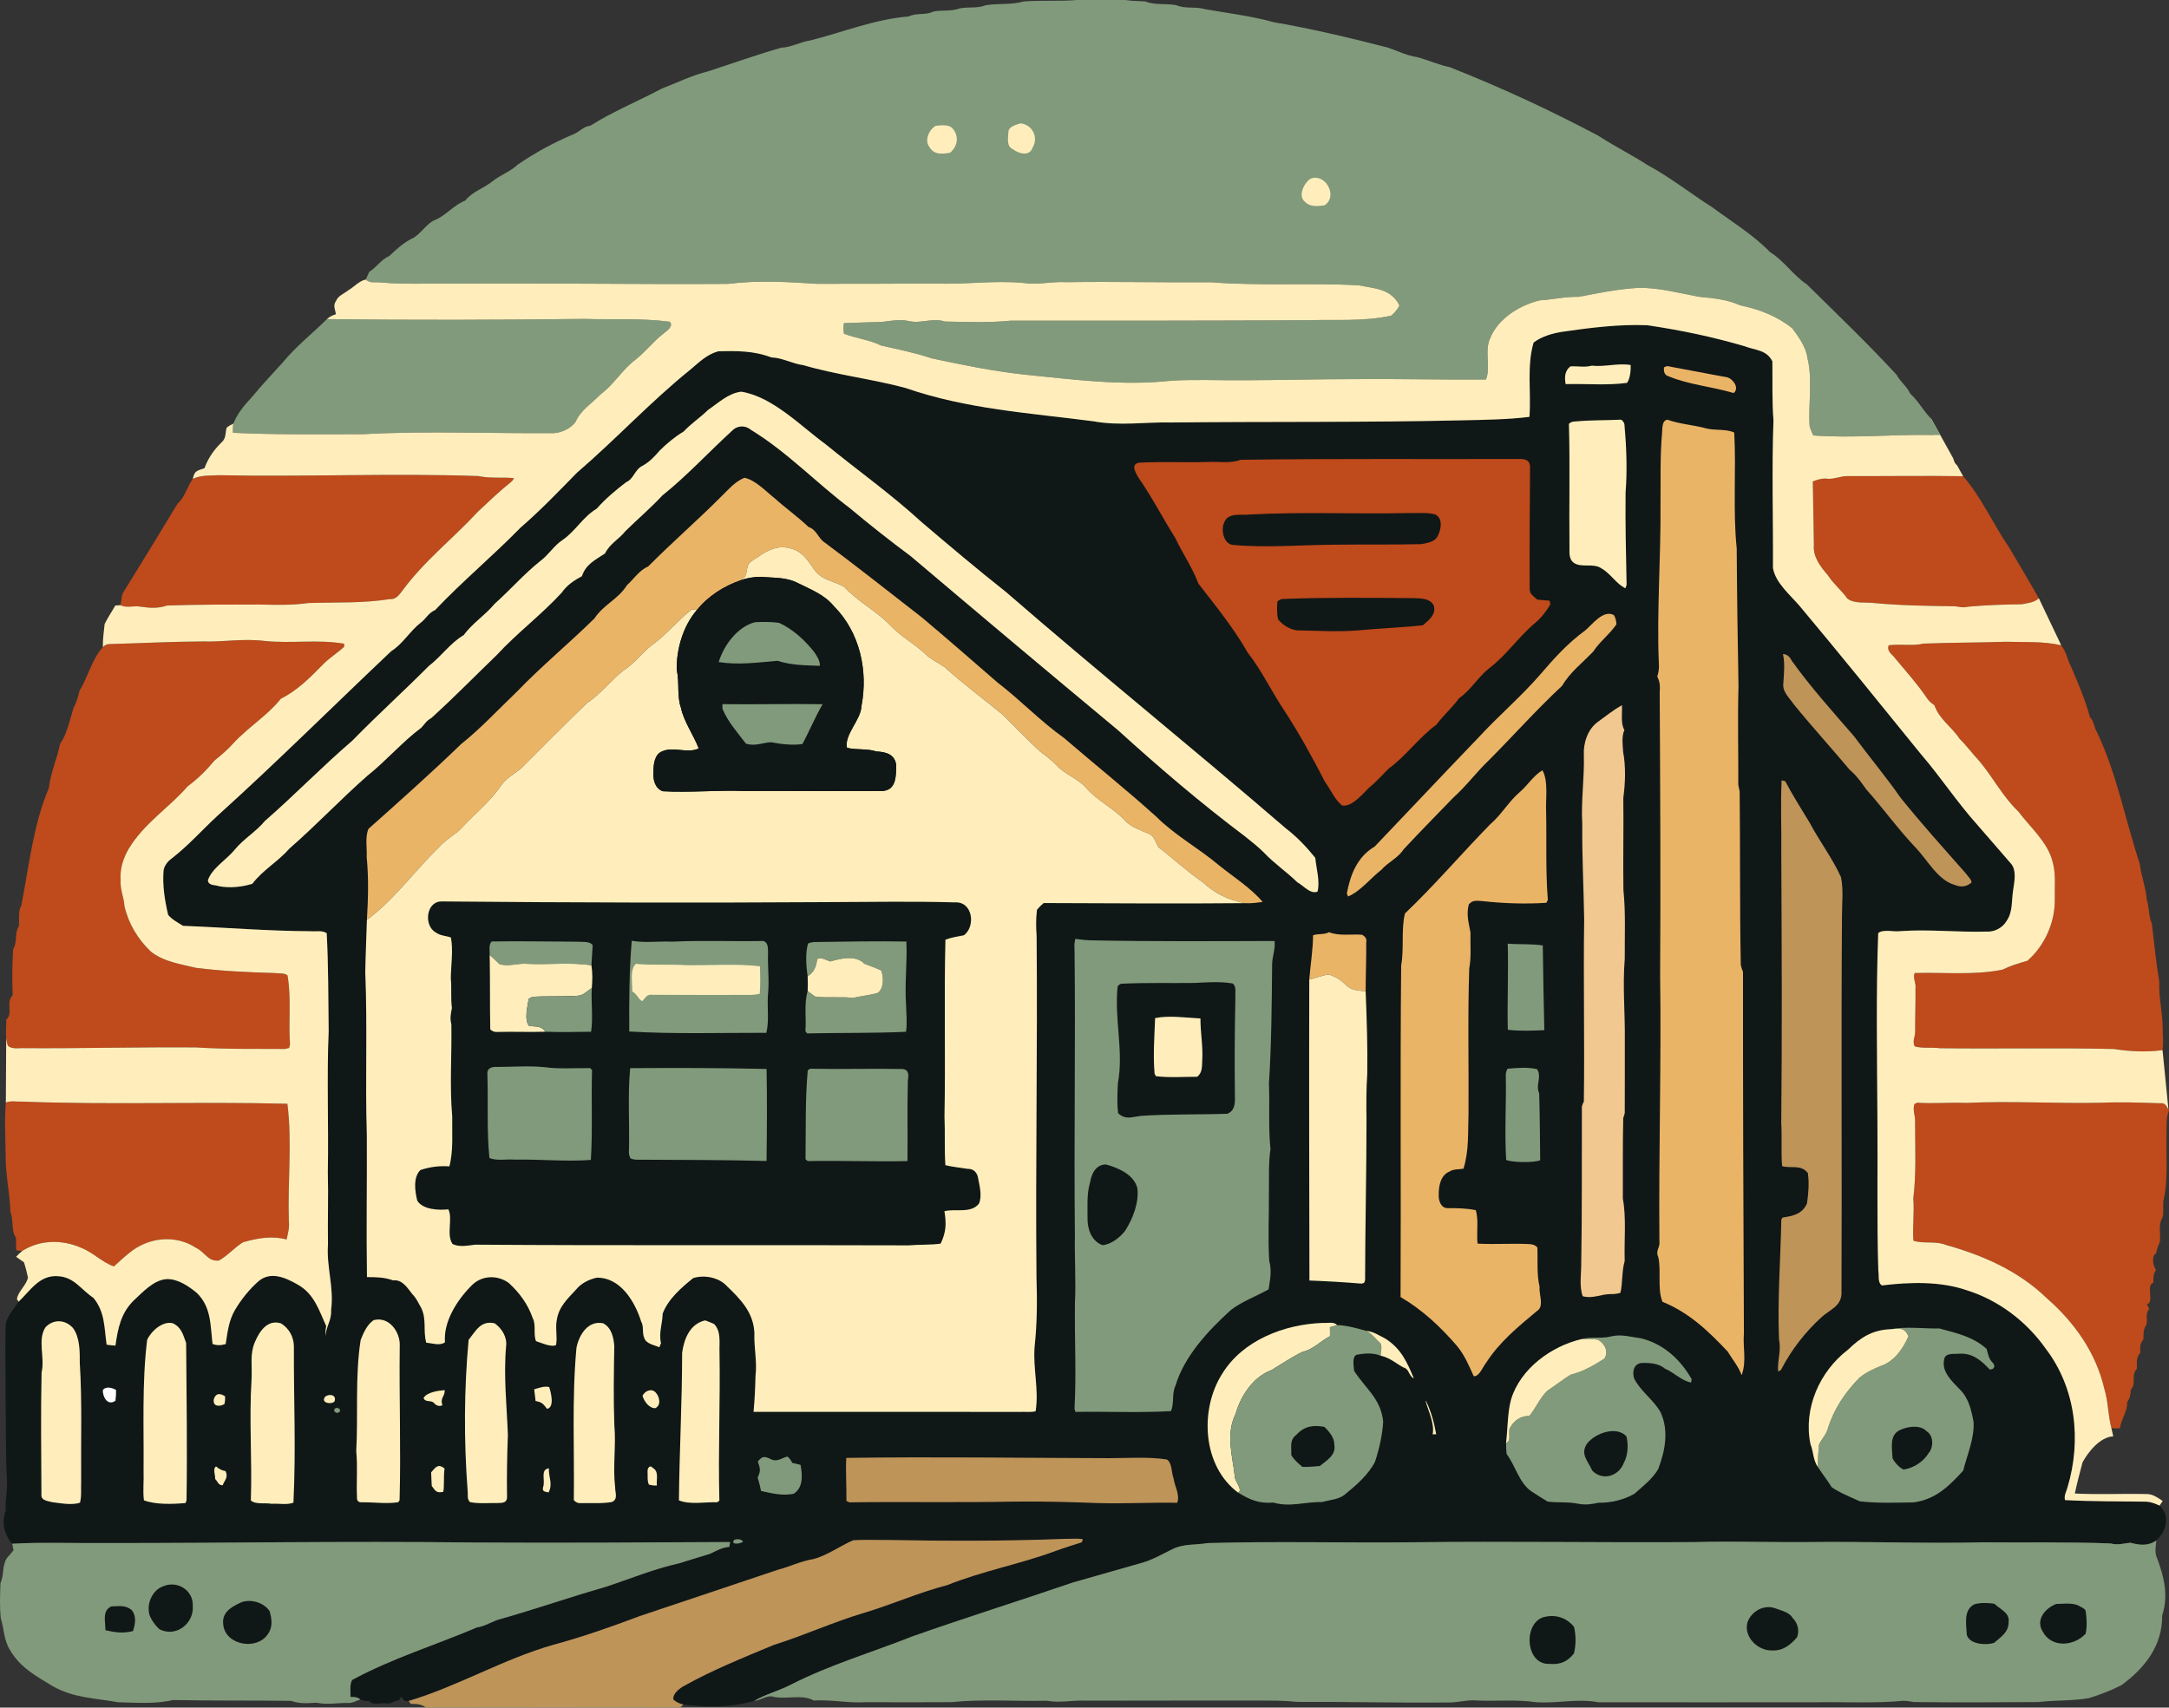 <?xml version="1.0" encoding="UTF-8"?><svg id="uuid-eca2ccbc-292c-407b-8c86-502338412c8d" xmlns="http://www.w3.org/2000/svg" viewBox="0 0 660.462 520.061"><rect x="0" y="0" width="660.462" height="520.061" fill="#333333" stroke="none"/><defs><style>.uuid-38ce8462-61bc-4c60-9937-a1c72e0c7e10{fill:#feb;}.uuid-38ce8462-61bc-4c60-9937-a1c72e0c7e10,.uuid-bdb6cea2-59fc-4e7e-96b7-ed4a8a078332,.uuid-361b2327-ece6-4d24-976e-cad0cd9523fc,.uuid-76648fa5-7e62-4276-8fa3-a3a027a2a35a,.uuid-ac0632c0-556e-4cf1-82ab-b5ec0a56bdb5,.uuid-900b5b9b-5ea1-4ff1-bfbf-770e1526b183,.uuid-1cc384a9-8361-4d2d-b7f2-8237e038eac0,.uuid-5e594833-d77a-4490-8cb5-c0d3ab246a76{stroke-width:0px;}.uuid-bdb6cea2-59fc-4e7e-96b7-ed4a8a078332{fill:#eab467;}.uuid-361b2327-ece6-4d24-976e-cad0cd9523fc{fill:#bf4a1b;}.uuid-76648fa5-7e62-4276-8fa3-a3a027a2a35a{fill:#819a7b;}.uuid-ac0632c0-556e-4cf1-82ab-b5ec0a56bdb5{fill:#fff;}.uuid-900b5b9b-5ea1-4ff1-bfbf-770e1526b183{fill:#101717;}.uuid-1cc384a9-8361-4d2d-b7f2-8237e038eac0{fill:#be9459;}.uuid-5e594833-d77a-4490-8cb5-c0d3ab246a76{fill:#f0c890;}</style></defs><path class="uuid-76648fa5-7e62-4276-8fa3-a3a027a2a35a" d="M328.002,0h14.71l.76.11c1.74.22,3.52.19,5.27.33,3.14,1.22,6.31.53,9.47,1.15,2.87,1.22,5.84.3,8.67,1.2,7.18,1.25,13.96,2.04,21.04,3.99,11.24,1.9,23.54,4.84,34.63,7.7,2.95.98,5.85,2.48,9,2.92,3.34.92,6.6,2.38,9.99,3.08,16.26,6.5,29.48,12.6,45.03,20.79,4.86,3.15,10.16,5.81,15,8.94,7.04,3.78,13.23,8.75,19.98,13.03,5.7,4.24,12.53,8.41,17.42,13.54,4.2,2.53,7.1,7.13,11.21,9.82,9.13,8.99,18.55,18.03,27.31,27.51,1.16,2.19,3.18,3.55,4.19,5.8,2.6,2.33,3.92,5.22,6.4,7.65.19,1.66.5,3.25.32,4.93-12.1-.25-24.12,1.02-36.26.13-.44-.89-.81-1.81-1.1-2.76-.48-6.7.98-14.33-.69-20.87-.39-3.28-2.69-6.42-4.61-9.01-4.66-3.75-10.08-5.79-15.88-7-3.85-1.74-7.95-2.16-12.16-2.55-6.24-1.09-12.61-2.92-18.99-2.75-6.14.37-11.98,1.56-17.99,2.73-4.05-.13-7.83.83-11.86,1.06-6.06,1.47-12.75,5.52-15.11,11.58-1.82,3.76.27,9.07-1.3,12.54-13.25.09-26.49-.24-39.74-.13-11.34,0-22.66.32-34.0.35-7.35.06-14.65-.3-22.0.13-15.15,1.68-29.88-.38-45.03-1.88-9.43-1.04-18.68-2.94-27.96-4.92-5.07-1.71-10.28-2.74-15.49-3.93-3.58-1.77-7.52-2.13-11.24-3.57-.2-1.04-.2-2.12-.01-3.23,3.91-.17,7.82-.23,11.73-.39,2.73-.31,5.25-.87,8.01-.24,3.78.89,7.13-1.1,11,.15,6.63.11,13.38.4,19.99-.26,30.01.02,60.01,0,90.02-.14,8.78-.29,17.3.48,25.92-1.4 1-.93,1.92-1.87,2.48-3.12-2.6-5.11-7.4-5.1-12.39-6.11-14.92-.84-30.16.25-45.03-.94-14.67.12-29.33-.24-44-.02-4.46-.27-8.58.9-13.0.24-9.15-.87-17.85.56-27,.16-12,.06-24,.13-36,.1-8.92-.59-18.11-1.12-27,.02-27.66.18-55.33-.28-83-.08-7.64-.14-15.39.33-23-.37-1.66-.17-2.99.37-4.33-.88.35-.78.7-1.55,1.06-2.33,2.33-1.5,3.61-3.74,6.12-4.84,2.16-2.07,4.05-3.78,6.72-5.22,2.83-1.21,4.39-4.65,7.26-5.77,3.28-1.39,5.74-4.59,9.1-5.87,2.25-2.75,5.44-3.65,8.22-5.8,2.49-2.04,5.55-3,7.87-5.23,5.7-3.81,10.53-6.48,16.8-9.14,1.95-.75,3.12-2.46,5.22-2.63,6.83-4.35,14.66-7.5,21.79-11.33,4.58-1.74,9.13-4.02,13.94-5.2,7.65-2.47,14.59-4.99,22.39-7.23,3.15-.14,5.8-1.78,8.86-2.22,9.87-2.47,19.76-6.52,29.97-7.3,2.46-1.22,5.08-.28,7.48-1.49,2.49-.53,5.46,0,8.02-.96,2.68-.56,5.35.09,8-.99,3.76-.57,7.82-.08,11.48-1.13,5.43-.43,10.9.01,16.32-.45Z"/><path class="uuid-38ce8462-61bc-4c60-9937-a1c72e0c7e10" d="M284.962,38.3c1.66-.13,4.23-.53,5.3,1.08,1.84,2.37,1.24,5.26-.96,7.13-2.46.42-4.86.7-6.3-1.76-1.6-2.04-.07-5.35,1.96-6.45h0Z"/><path class="uuid-38ce8462-61bc-4c60-9937-a1c72e0c7e10" d="M310.712,37.57c3.57.33,5.59,4.19,3.77,7.27-.94,2.97-4.33,1.96-6.18.53-1.9-.86-1.3-3.57-1.23-5.25.16-1.65,2.36-2.11,3.64-2.55h0Z"/><path class="uuid-38ce8462-61bc-4c60-9937-a1c72e0c7e10" d="M399.102,54.42c4.36-1.81,8.51,5.3,4.21,8.12-2.09.26-4.4.56-5.99-1.11-2.2-1.78-.2-5.83,1.78-7.01h0Z"/><path class="uuid-76648fa5-7e62-4276-8fa3-a3a027a2a35a" d="M99.162,97.57l.39-.38c26.05.33,52.1.25,78.16-.06,8.72.26,17.58-.28,26.24.86,1.23,1.39-.82,2.67-1.77,3.5-3.42,2.6-5.94,6.1-9.41,8.63-3.64,3.04-6.07,7.17-9.94,10.02-2.91,3-6,4.75-7.61,8.42-1.44,1.93-4.12,3.19-6.49,3.35-19.27.16-38.8-.73-58.02.32-13.28,0-26.51.22-39.79-.42-.04-.92,0-1.85.12-2.78,1.24-3.12,3.35-5.62,5.62-8.05,3.01-3.66,6.25-7.08,9.43-10.59,3.94-4.78,8.68-8.53,13.07-12.82h0Z"/><path class="uuid-bdb6cea2-59fc-4e7e-96b7-ed4a8a078332" d="M415.59,303.904c-.329-.042-.653-.076-.972-.11-2.008-.212-4.283-.452-6.271-2.439-1.222-1.222-2.308-1.928-3.891-2.508-.888.122-1.823.417-2.806.726-.825.26-1.678.528-2.568.715l-2.621.551.217-2.67c.133-1.646.315-3.271.491-4.843.324-2.9.631-5.641.662-8.517l.016-1.428,1.355-.449c.954-.316,1.851-.379,2.642-.434.801-.057,1.434-.101,1.979-.375l.814-.409.844.346c1.293.531,2.893.604,4.287.604.526,0,1.054-.012,1.579-.022.547-.011,1.091-.022,1.627-.022.749,0,1.365.021,1.938.068l.446.036.389.223c2.378,1.365,2.439,3.239,2.266,4.23.03,2.807-.027,5.64-.082,8.382-.043,2.122-.086,4.244-.09,6.366l-.005,2.266-2.247-.285Z"/><path class="uuid-bdb6cea2-59fc-4e7e-96b7-ed4a8a078332" d="M109.725,280.032c.334-5.612.587-12.238-.063-18.836l-.015-.152.008-.152c.043-.789.007-1.654-.03-2.57-.086-2.112-.184-4.506.724-6.659l.175-.416.959-.854c8.838-7.879,18.856-16.811,27.487-25.169l.069-.067.075-.06c4.188-3.344,8.139-7.261,11.96-11.049,1.638-1.624,3.272-3.244,4.926-4.824,4.24-4.412,8.896-8.656,13.397-12.76,3.349-3.053,6.81-6.208,10.068-9.408,1.555-2.276,3.412-3.789,5.21-5.253,1.718-1.398,3.34-2.72,4.516-4.616l.151-.243.213-.191c.584-.525,1.172-1.166,1.794-1.844,1.348-1.469,2.864-3.122,4.834-4.04,3.855-3.858,7.554-7.309,11.133-10.649,3.718-3.469,7.563-7.057,11.544-11.068.283-.279.545-.543.807-.805,1.763-1.771,3.586-3.604,6.261-4.689l.556-.226.588.117c3.055.61,5.734,2.937,8.098,4.989.702.609,1.364,1.185,1.98,1.665l.109.091c1.447,1.304,3,2.562,4.503,3.778,1.828,1.48,3.715,3.008,5.49,4.677,1.81.768,2.731,2.074,3.482,3.138.514.728.958,1.356,1.646,1.788l.07.043.066.049c7.666,5.717,14.782,11.272,22.316,17.153,2.342,1.829,4.701,3.67,7.095,5.531,6.513,5.467,13.201,11.277,19.669,16.895l3.459,3.004c3.173,2.435,6.175,5.102,9.08,7.682,3.502,3.111,7.125,6.329,10.994,9.079l.076.054.07.061c3.523,3.032,7.154,6.07,10.666,9.009,5.773,4.832,11.743,9.827,17.438,14.962l.075.071c3.217,3.217,6.9,5.818,10.8,8.571,2.747,1.939,5.587,3.945,8.227,6.174,1.197.964,2.475,1.92,3.828,2.933,3.408,2.551,6.933,5.189,9.688,8.443l2.326,2.747-3.562.523c-1.569.231-3.114.438-4.75.438-.405,0-.812-.014-1.221-.042l-.148-.011-.145-.031c-5.843-1.295-9.295-3.024-13.62-6.834-2.872-1.982-5.527-4.19-8.096-6.326-1.7-1.415-3.459-2.878-5.246-4.244l-.275-.21-.188-.291c-.35-.539-.606-1.105-.855-1.653-.267-.587-.566-1.246-.853-1.511-.647-.319-1.357-.614-2.105-.924-2.062-.856-4.398-1.827-6.04-3.667-1.6-1.712-3.493-3.087-5.498-4.543-2.222-1.613-4.519-3.281-6.483-5.519-1.137-1.307-2.605-2.215-4.159-3.177-1.667-1.032-3.391-2.098-4.879-3.739-1.401-1.465-3.06-2.71-4.636-3.856l-.087-.063-.08-.073c-2.47-2.241-4.846-4.641-7.145-6.962-1.436-1.45-2.919-2.949-4.4-4.381-1.821-1.483-3.667-2.946-5.515-4.412-4.015-3.184-8.166-6.475-12.043-9.959-.594-.402-1.206-.764-1.851-1.146-1.417-.838-2.881-1.705-4.21-3.042-1.34-1.241-2.867-2.362-4.484-3.549-2.058-1.511-4.187-3.073-6.026-5.032-1.984-2.067-4.265-3.749-6.679-5.529-2.47-1.822-5.022-3.703-7.268-6.064-.837-.45-1.742-.789-2.695-1.146-2.204-.826-4.702-1.762-6.618-4.307-.288-.401-.538-.761-.784-1.116-1.478-2.129-2.645-3.811-4.899-4.626-.862-.291-1.7-.439-2.521-.439-2.531,0-4.743,1.494-7.304,3.224-.352.238-.707.478-1.068.717-.274.237-.354.521-.501,1.397-.213,1.274-.536,3.201-2.856,4.451l-.14.075-.15.053c-5.222,1.82-9.429,4.673-12.502,8.478l-.753.933-1.701-.326c-1.74,1.391-3.35,2.982-4.914,4.527-2.112,2.087-4.294,4.244-6.861,5.997-1.069.897-2.035,1.873-3.058,2.904-1.608,1.623-3.27,3.3-5.377,4.678-1.615,1.26-3.054,2.702-4.575,4.227-1.964,1.968-3.994,4.001-6.469,5.659-6.375,6.15-12.747,12.552-18.91,18.745-1.044,1.134-2.255,2.005-3.426,2.848-1.256.903-2.442,1.758-3.321,2.91-2.323,3.474-5.177,6.247-7.937,8.929-1.247,1.212-2.537,2.465-3.768,3.773-1.191,1.4-2.64,2.471-4.042,3.506-1.262.932-2.454,1.813-3.411,2.921l-.06.069-.065.063c-2.718,2.622-5.351,5.567-7.897,8.415-4.387,4.907-8.923,9.981-14.289,13.918l-3.432,2.519.252-4.249Z"/><path class="uuid-900b5b9b-5ea1-4ff1-bfbf-770e1526b183" d="M501.712,99.06c10.46,1.58,19.43,3.44,29.55,6.39,3.24,1.27,6.67,1.04,8.43,4.6.07,5.99-.14,11.96.33,17.95-.54,15.01-.07,29.98-.15,44.99.75,4.53,5.29,8.24,8.17,11.62,12.47,14.89,24.69,30.04,36.93,45.13,5.91,6.85,10.85,14.43,16.87,21.17,3.61,4.09,7.1,8.24,10.69,12.33,1.54,2.11.82,5.37.49,7.76-.53,3.12-.07,6.64-1.95,9.38-1.27,2.23-3.78,3.54-6.33,3.34-8.71.25-17.33-.76-26.03-.14-2.03.31-5.17-.7-6.79.59-.69,17.39-.34,38.33-.25,55.83.14,15.66-.2,31.35.28,47.0.28,1.37-.27,3.68,1.11,4.48,8.34-1,17.64-1.33,25.68,1.43,9.73,2.98,18.37,9.55,24.2,17.85,9.19,12.08,10.91,27.88,6.62,42.22-.38,1.36-1.1,2.42-.78,3.88,8.29.44,16.64.37,24.94.48,1.38.12,2.62.63,3.87,1.19,3.35,3.1,2.1,7.82-.99,10.6-2.48,1.8-5.11,1.46-7.91.7-2.14.22-3.78.82-5.98.23-12.98-.51-26.01-.22-39-.34-17.67.41-35.33-.3-53-.08-11.64.11-23.37-.33-35,.01-28.34.19-56.66-.3-85,.05-20.75.24-42.37-.35-63,.25-3.63.63-7.1.16-10.51,1.75-3.2,1.55-6.17,3.36-9.65,4.31-7.06,2.01-13.81,3.92-20.87,5.95-16.23,5.55-32.62,10.69-48.79,16.38-12.43,4.93-25.13,8.64-37.06,14.72-3.65,1.9-7.66,2.86-11.19,4.95-7.11,2.04-14.35,2.03-21.64,1.09-1.05-.2-2.03-.69-2.94-1.46-.35-1.77,1.8-3.4,3.15-4.15,8.69-4.88,18.23-8.69,27.44-12.54,9.21-2.88,18-6.93,27.23-9.69,8.62-2.56,16.84-6.25,25.63-8.54,10.79-4.31,21.91-6.33,32.64-10.27,2.74-1.03,5.53-1.86,8.3-2.77l.23-.91c-1.62-.28-3.33-.08-4.97-.12-18.39.75-36.64.67-55.0.36-3.3.04-6.63-.14-9.91.09-3.93,1.68-7.98,4.69-12.16,5.74-3.77.61-7.16,2.31-10.87,3.28-14.13,4.71-27.74,9.35-41.92,14.05-8.63,3.25-17.3,6.32-26.21,8.72-15.41,4.38-29.02,12.61-44.2,17.15-2.44.55-1.7-2.75-2.97-.13-1.68-.11-2.06,1.12-3.74.87-1.49-.29-4.45.72-5.31-.74-1.06.04-1.96-.11-2.71-.45-.57-.59-1.55-.85-2.95-.76-.03-1.57-.31-3.78.45-5.18,11.84-6.47,25.69-10.75,37.97-15.99,2.68-.37,4.88-2.05,7.53-2.66,10.57-3.01,20.88-6.61,31.5-9.65,7.53-2.43,14.73-5.5,22.49-7.21,3.16-.95,6.3-1.98,9.47-2.91,1.98-.94,3.65-1.94,5.91-2.12l.24-1.48c-26.57.14-53.03.3-79.61.13-37.1-.44-73.94.2-111,.18-9.31.07-18.71-.3-28,.2-2.45-2.73-3.28-6.62-1.97-10.08-.21-3.04.55-5.99.39-9.06-.45-8-.28-15.99-.42-24,.08-8.03-.3-15.96.07-23.99.61-2.36,2.52-4.57,3.9-6.57,3.58-3.41,6.38-8.24,12.05-7.76,4.88.29,6.88,4.04,10.73,6.6,3.54,4.34,3.24,8.99,4.01,14.25.89.13,1.78.22,2.68.29.73-5.2,1.66-9.96,5.59-13.77,2.78-2.56,6-6.19,9.96-6.49,3.4-.14,6.73,2.14,9.24,4.21,4.44,4.36,4.08,9.73,4.78,15.53,1.16.47,2.49.48,4,.05.57-3.7.93-7.15,2.85-10.43,1.91-3.22,4.41-6.33,7.23-8.79,3.65-3.02,8.18-1.01,11.74,1.04,5.08,2.76,6.58,7.81,8.8,12.72-.22 1-.29,1.99-.23,2.97.2-2.99,1.92-4.79,1.7-7.85.96-6.92-1.46-13.19-.94-20.01-.13-7.36.16-14.66-.05-22,.28-14.3-.36-28.72.26-43-.11-9.57-.08-20.33-.6-29.79-1.49-.93-3-.46-4.77-.6-13.04-.05-25.98-1.13-38.96-1.64-1.55-.96-3.4-1.91-4.56-3.35-1.04-4.52-1.76-8.93-1.38-13.58.23-1.37,1.26-2.73,2.38-3.52,5.12-3.94,9.27-8.67,13.99-13.04,17.79-16.05,35.51-33.67,52.92-50.14,3.6-2.25,5.74-6.21,9.14-8.8,1.58-1.23,2.3-2.96,4.23-3.72,8.22-8.69,17.64-16.54,25.98-25.08,6.08-5.26,11.62-11.04,17.24-16.78,11.88-10.2,22.37-21.59,34.56-31.42,2.68-2.24,4.93-4.56,8.41-5.54,5.61-.17,10.9-.18,16.21,1.85,3.34.09,6.45,1.95,9.75,2.36,9.99,2.94,21.14,4.26,31.02,6.92,18.8,6.52,37.76,7.61,57.25,10.17,8.16,1.5,15.85.18,23.82.37,29.67-.32,59.35.03,89-.67,6.62-.15,13.44-.23,20-1.04.57-7.39-.86-15.54,1.28-22.65,2.6-1.91,5.58-2.75,8.71-3.26,8.42-1.23,17.5-2.37,26.01-1.99h0Z"/><path class="uuid-38ce8462-61bc-4c60-9937-a1c72e0c7e10" d="M478.182,111.59c2.21-.16,4.33.38,6.54-.23,3.95.45,7.95-.86,11.83-.19.03,1.64-.13,4.08-1.12,5.44-6.11.83-12.51.2-18.69.38-.38-2.01-.31-4.06,1.44-5.4h0Z"/><path class="uuid-bdb6cea2-59fc-4e7e-96b7-ed4a8a078332" d="M506.702,111.87l.9-.39c6.1,1.09,12.17,2.34,18.27,3.41,1.88.49,3.89,3.36,2.01,4.82-6.33-1.94-13.58-2.51-19.77-5.1-1.14-.32-1.61-1.23-1.41-2.74h0Z"/><path class="uuid-38ce8462-61bc-4c60-9937-a1c72e0c7e10" d="M225.702,119.29c9.55,1.5,18.1,10.46,25.67,15.98,9.86,8.06,19.91,15.16,29.32,23.79,8.53,7.25,16.91,14.33,25.68,21.27,28.24,24.51,56.77,47.46,85.12,71.91,3.4,2.6,6.33,5.69,9.01,9.01.31,3.29,1.5,7.1.69,10.29-2.18.91-4.33-1.88-6.14-2.82-3.23-3.16-7-5.69-10.1-8.97-1.83-1.85-3.87-3.43-5.9-5.06-13.47-10.12-26.23-21.05-38.7-32.37-21.98-18.28-41.29-34.52-63.06-52.95-6.3-4.68-12.42-9.51-18.44-14.55-10.38-7.83-19.05-17.08-30.12-23.86-1.73-1.5-4.22-1.45-5.81.23-7.09,6.47-13.76,13.74-21.26,19.74-3.58,3.86-7.48,7.14-11.2,10.81-2.04,2.57-4.76,3.8-6.24,6.83-2.96,1.97-5.79,3.23-7.03,6.91-2.26,1.21-4.65,2.78-6.08,4.95-6.26,6.82-13.74,12.42-19.88,19.09-7.13,6.88-12.64,12.58-19.92,19.19-1.33.67-2.04,1.83-3,2.9-5.86,4.36-10.67,10.07-16.4,14.62-8.17,7.17-15.56,15.05-23.76,22.19-3.48,4-8.08,6.5-11.32,10.75-3.2.98-6.85,1.37-10.14.73-1.19-.46-3.28-.09-3.39-1.82,1.25-3.71,5.72-6.27,8.17-9.31,2.8-3.38,6.45-5.43,9.23-8.78,9.08-7.92,17.42-16.56,26.57-24.41,8.33-8.51,15.16-14.57,23.3-22.75,3.72-2.84,6.56-7.03,10.6-9.39,2.75-3.73,6.55-6.04,9.44-9.55,4.79-4.26,8.94-9.07,13.94-13.06,2.53-1.87,4.05-4.58,6.67-6.32,4.04-2.75,6.23-7.07,10.47-9.59,2.7-3.06,5.74-5.6,8.95-8.06,2.41-1.05,2.59-3.83,4.99-5,2.15-1.17,3.69-2.85,5.27-4.67,2.19-2.17,4.61-4.18,7.27-5.77,2.26-2.44,5.04-4.22,7.41-6.57,3.18-2.15,6.19-5.1,10.12-5.56h0Z"/><path class="uuid-38ce8462-61bc-4c60-9937-a1c72e0c7e10" d="M479.692,128.36c4.66-.45,9.31-.32,13.97-.55.74.53,1.08,1.25,1.03,2.16.59,6.62.82,13.4.3,20.03-.1,9.39.11,18.73.31,28.1l-.35,1.06c-2.79-1.3-4.58-4.56-7.36-6.08-2.34-1.66-6.11-.07-8.34-1.66-1.77-1.27-1.26-3.53-1.35-5.42-.14-12.3.19-24.59-.17-36.89.46-.52,1.11-.77,1.96-.75h0Z"/><path class="uuid-bdb6cea2-59fc-4e7e-96b7-ed4a8a078332" d="M507.732,127.82c3.94,1.42,7.99,1.56,11.98,2.7,2.59.61,6.03.08,8.36,1.22.64,11.37-.44,23.89.76,35.26.08,14,.29,28.0.54,42-.29,10.01-.01,20.01-.06,30.02l.41,1.97c.21,17.63.01,35.27.35,52.9.15.7.37,1.4.67,2.07-.02,36.69.12,73.35.28,110.04-.37,4.55.9,8.4-.69,12.83-.91-2.59-2.85-4.85-4.25-7.21-5.85-6.23-11.81-11.9-19.86-15.15-1.64-4.12-.3-9.38-1.28-13.66-.94-1.94.62-2.85.35-4.79-.24-27.08.61-53.94.22-81.02.19-28.69.02-57.32-.13-86.01.12-1.88.13-3.25-.75-4.95.45-1.31.62-2.66.49-4.04-.67-15.58.64-32.28.5-48.0.1-7.36-.18-14.69.47-22.03.15-1.31-.15-3.88,1.64-4.15h0Z"/><path class="uuid-361b2327-ece6-4d24-976e-cad0cd9523fc" d="M377.742,140.03c28.42-.4,56.63-.15,85-.25,1.63.02,2.97.29,3.16,2.17-.09,12.33-.17,24.74-.12,37.07-.14,1.86,1.11,2.46,2.29,3.59,1.25.13,2.51.24,3.78.34l.25,1.09c-1.25,2.08-2.79,4.18-4.69,5.7-5.08,4.27-8.79,9.94-14.1,13.89-3.37,2.73-5.42,6.5-9,9-2.1,2.89-4.79,5.2-6.89,8.05-5.33,3.85-9.27,9.57-14.62,13.44-2,2.03-3.84,4.1-6.06,5.91-1.94,1.89-5.1,5.8-8.07,5.29-2.16-1.69-3.55-4.93-5.2-7.18-3.8-7.37-7.81-14.69-12.33-21.63-3.94-5.8-6.9-12.28-11.22-17.76-4.2-7.36-9.8-14.33-15.01-21-1.8-4.85-4.85-9.26-7.06-13.93-3.88-6.18-7.24-12.74-11.41-18.68-.72-1.37-2.11-3.71.32-4.22,6.95-.39,13.98-.02,20.95-.22,3.27-.19,6.98.54,10.03-.67h0Z"/><path class="uuid-361b2327-ece6-4d24-976e-cad0cd9523fc" d="M66.712,144.73c26.35.54,52.65-.67,79,.26,3.5.77,7.21.3,10.78.62-.19.49-.49.88-.87,1.18-3.53,2.82-6.8,5.95-10.09,9.04-8.05,8.68-16.42,14.99-23.41,24.6-.86,1.11-1.85,2.2-3.4,2.03-8.24,1.31-16.16.92-24.85,1.2-4.97.73-10.14.55-15.16.45-9.29.01-18.57-.01-27.86.31-2.66.94-5.39.76-8.14.33-2.02-.33-4.27.51-6.06-.45.45-1.52.14-2.9,1.11-4.25,5.49-8.86,10.95-17.77,16.3-26.66,2.28-1.95,2.87-5.11,4.64-7.55,2.62-1.23,5.21-.94,8.01-1.11h0Z"/><path class="uuid-361b2327-ece6-4d24-976e-cad0cd9523fc" d="M562.682,145c11.7.04,23.39-.15,35.09.03,5.58,6.38,9.29,14.87,14.1,21.85,3.11,5.34,5.9,9.95,8.97,15.35-1.51,1.3-3.26,1.39-5.11,1.79-5.56.08-10.97.26-16.51.75-1.58.47-2.92-.14-4.5-.14-8.02-.1-16.01-.22-24-.97-2.65-.35-6.11.33-8.24-1.41-1.79-2.55-4.24-4.43-5.91-7.08-2.22-2.54-4.58-5.61-4.24-9.17-.16-6.46-.17-12.92-.33-19.38,1.67-.63,2.89-1.03,4.72-.8,2.03.07,3.95-.89,5.96-.82h0Z"/><path class="uuid-bdb6cea2-59fc-4e7e-96b7-ed4a8a078332" d="M226.682,145.51c3.36.67,6.56,4.18,9.24,6.27,3.34,3.01,7,5.59,10.24,8.69,2.69.94,2.84,3.45,5.16,4.9,10.07,7.51,19.42,14.92,29.38,22.66,7.61,6.39,15.53,13.31,23.09,19.87,6.97,5.34,12.99,11.73,20.18,16.84,9.32,8.02,18.94,15.71,28.07,23.94,5.72,5.72,12.97,9.64,19.15,14.86,4.42,3.56,9.63,6.83,13.28,11.14-1.84.27-3.67.51-5.54.38-5.46-1.21-8.65-2.77-12.82-6.46-4.73-3.25-8.82-7.11-13.36-10.58-.77-1.19-1.15-2.97-2.32-3.78-2.56-1.3-5.82-2.09-7.72-4.22-3.65-3.91-8.46-6.05-11.97-10.05-2.61-3-6.41-4.02-9.06-6.94-1.5-1.57-3.18-2.85-4.94-4.13-3.99-3.62-7.68-7.61-11.56-11.36-5.88-4.79-12.02-9.38-17.65-14.45-2.01-1.38-4.14-2.27-5.88-4.02-3.34-3.1-7.39-5.26-10.47-8.54-4.33-4.51-9.91-7.25-14.16-11.82-3.06-1.76-6.58-1.9-8.96-5.06-1.91-2.67-3.31-5.23-6.6-6.42-5.27-1.78-8.62,1.03-12.76,3.77-2.09,1.64-.41,4.24-3.12,5.7-5.22,1.82-9.91,4.79-13.4,9.11l-1.41-.27c-4.55,3.42-7.89,7.96-12.47,11.06-2.94,2.45-5.13,5.44-8.39,7.55-3.96,3.07-6.9,7.16-11.14,9.95-6.43,6.2-12.76,12.56-19.07,18.9-2.14,2.32-5.03,3.44-6.96,6.01-3.23,4.85-7.53,8.24-11.53,12.49-2.2,2.58-5.29,3.92-7.51,6.49-7.41,7.15-13.68,16.07-21.98,22.16.38-6.4.56-12.76-.07-19.15.15-2.76-.54-6,.54-8.56,9.22-8.22,19.31-17.2,28.17-25.78,6.05-4.83,11.42-10.64,17.02-15.99,7.5-7.8,15.94-14.76,23.63-22.33,2.87-4.32,7.22-5.81,9.88-10.1,2.05-1.84,3.87-4.66,6.44-5.69,7.95-7.98,15.03-14.01,22.95-21.99,1.99-1.96,3.74-3.97,6.4-5.05h0Z"/><path class="uuid-900b5b9b-5ea1-4ff1-bfbf-770e1526b183" d="M428.712,156.26c2.69.08,5.62-.29,8.24.39,2.45,1.09,1.93,4.49.9,6.42-.83,2.03-3.24,2.29-5.13,2.65-8.66.21-17.34.05-26.01.17-10.28.04-20.78 1-31.03.09-3.07-.05-4.03-4.67-2.89-6.89,1.15-3.14,5.28-2.06,7.92-2.4,16.01-.85,31.99-.08,48-.43h0Z"/><path class="uuid-38ce8462-61bc-4c60-9937-a1c72e0c7e10" d="M241.462,167.23c3.29,1.19,4.69,3.75,6.6,6.42,2.38,3.16,5.9,3.3,8.96,5.06,4.25,4.57,9.83,7.31,14.16,11.82,3.08,3.28,7.13,5.44,10.47,8.54,1.74,1.75,3.87,2.64,5.88,4.02,5.63,5.07,11.77,9.66,17.65,14.45,3.88,3.75,7.57,7.74,11.56,11.36,1.76,1.28,3.44,2.56,4.94,4.13,2.65,2.92,6.45,3.94,9.06,6.94,3.51,4,8.32,6.14,11.97,10.05,1.9,2.13,5.16,2.92,7.72,4.22,1.17.81,1.55,2.59,2.32,3.78,4.54,3.47,8.63,7.33,13.36,10.58,4.17,3.69,7.36,5.25,12.82,6.46-21.24.21-40.04.02-61.13-.03-.76.62-1.44,1.31-2.04,2.05-.33,2.62-.31,5.29-.11,7.92.31,34.64-.36,69.43-.04,104.0.22,7.03.21,14.01-.56,21-.57,6.72,1.36,13.16.3,19.81-1.48.37-3.12.13-4.64.19-27.09,0-54.18.01-81.26-.01.34-3.64.52-7.32.6-10.98.54-4.44-.52-8.61-.34-13.04-.26-6.28-4.23-10.3-8.52-14.42-2.42-2.57-6.91-3.36-10.14-2.28-3.58,2.9-7.64,6.4-9.27,10.82-.06,3.12-1.25,5.82-.5,8.99l-.5,1.24c-1.51-.68-4.01-1.02-4.59-2.81-.74-1.63-.07-3.55-.96-5.03-1.89-6.04-6.29-13.48-13.52-13.35-2.33.5-4.76,1.7-6.27,3.59-2.59,2.81-5.27,5.22-5.89,9.25-.52,2.53.25,5.21-.24,7.68-1.52.74-4.51-.7-6.09-1.19-.88-2.07.08-5.03-1-6.99-1.43-4.2-3.99-7.7-7.27-10.71-3.52-2.6-8.48-2.4-11.54.95-4.25,4.29-8.44,10.83-7.91,17.09-1.62,1.16-3.84.28-5.71.13-1.01-3.72.17-6.88-1.48-10.5-.88-1.5-1.49-3.06-2.76-4.3-1.51-1.9-3.04-4.52-5.83-4.18-2.78-.98-5.07-.99-7.98-1-.23-14.2.03-28.74-.04-42.95-.54-17.81.23-32.39-.48-50,.08-5.28.37-10.57.5-15.85,8.3-6.09,14.57-15.01,21.98-22.16,2.22-2.57,5.31-3.91,7.51-6.49,4-4.25,8.3-7.64,11.53-12.49,1.93-2.57,4.82-3.69,6.96-6.01,6.31-6.34,12.64-12.7,19.07-18.9,4.24-2.79,7.18-6.88,11.14-9.95,3.26-2.11,5.45-5.1,8.39-7.55,4.58-3.1,7.92-7.64,12.47-11.06l1.41.27c-4.16,4.8-6.24,11.91-6.12,18.19.89,3.78,0,7.88,1.27,11.5.92,4.34,3.85,8.3,5.42,12.42-3.2,1.7-7.81-.68-11.15.93-2.29.84-2.65,4.05-2.62,6.15-.18,2.36.36,4.98,2.78,5.97,8.27.47,16.66-.39,24.95-.07,13.88-.08,28.54.12,42.02,0,4.25-.29,4.12-4.67,4.15-7.92-.37-3.24-3.18-4.01-6-4.11-2.93-.97-5.96-.39-8.98-1.12-.88-4.03,4.31-8.55,4.42-12.75,2.05-10.73-.49-22.41-8.33-30.3-2.96-3.61-6.88-5.05-10.91-7.07-3.77-1.95-7.27-1.56-11.37-1.96-2.09.03-4.16.32-6.13,1.03,2.71-1.46,1.03-4.06,3.12-5.7,4.14-2.74,7.49-5.55,12.76-3.77h0Z"/><path class="uuid-900b5b9b-5ea1-4ff1-bfbf-770e1526b183" d="M231.712,175.67c4.1.4,7.6.01,11.37,1.96,4.03,2.02,7.95,3.46,10.91,7.07,7.84,7.89,10.38,19.57,8.33,30.3-.11,4.2-5.3,8.72-4.42,12.75,3.02.73,6.05.15,8.98,1.12,2.82.1,5.63.87,6,4.11-.03,3.25.1,7.63-4.15,7.92-13.48.12-28.14-.08-42.02,0-8.29-.32-16.68.54-24.95.07-2.42-.99-2.96-3.61-2.78-5.97-.03-2.1.33-5.31,2.62-6.15,3.34-1.61,7.95.77,11.15-.93-1.57-4.12-4.5-8.08-5.42-12.42-1.27-3.62-.38-7.72-1.27-11.5-.12-6.28,1.96-13.39,6.12-18.19,3.49-4.32,8.18-7.29,13.4-9.11,1.97-.71,4.04-1,6.13-1.03h0Z"/><path class="uuid-900b5b9b-5ea1-4ff1-bfbf-770e1526b183" d="M390.822,182.41c13.31-.5,26.58-.36,39.89-.24,2.16.12,4.47.02,5.79,2.06,1.04,2.78-1.38,4.61-3.24,6.2-6.37.7-13.1.92-19.53,1.54-6.36.53-12.68.12-19.05-.01-2.12-.39-4.19-1.67-5.53-3.37-.36-1.74-.32-3.63-.19-5.39.58-.55,1.2-.81,1.86-.79h0Z"/><path class="uuid-bdb6cea2-59fc-4e7e-96b7-ed4a8a078332" d="M491.422,187.33c.49.8.75,1.75.78,2.83-2.07,3.02-5.07,5.23-7.05,8.26-3.38,3.54-7.01,6.25-9.52,10.47-7.76,7.22-14.83,15.19-22.32,22.7-3.77,3.6-6.82,7.79-10.72,11.27-5.08,5.24-10.22,10.48-15.19,15.81-1.77,2.72-4.66,3.83-6.77,6.23-3.3,2.54-6.3,6.51-10.14,8.13l-.38-.92c1.05-5.72,3.21-11.2,8.47-14.28,10.38-10.87,21.42-22.62,31.7-33.3,6.01-6.54,13.06-12.54,18.79-19.19,4.18-4.87,8.39-9.54,13.63-13.34,2.17-1.83,5.53-6.44,8.72-4.67h0Z"/><path class="uuid-76648fa5-7e62-4276-8fa3-a3a027a2a35a" d="M229.852,189.5c2.42-.14,4.95-.13,7.35.18,4.37,2.01,7.84,5.27,10.81,9.01.83,1.31,1.67,2.46,1.65,4.09-4.44-.15-8.66-.16-12.93-1.53-6.06.51-11.79,1.34-17.89.39,1.56-5.08,5.64-10.71,11.01-12.14h0Z"/><path class="uuid-361b2327-ece6-4d24-976e-cad0cd9523fc" d="M80.712,195.22c7.91.82,16.21-.55,24.08.83l.03.91c-2.12,1.99-4.6,3.42-6.6,5.54-3.9,3.98-7.72,7.81-12.7,10.32-4.22,5.24-9.94,8.64-14.46,13.55-1.74,1.95-3.7,3.63-5.73,5.24-2.4,2.91-5.15,5.64-8.19,7.87-5.77,6.67-13.13,11.08-17.94,19.01-1.68,2.9-2.73,6.12-2.47,9.51-.23,2.84,1,5.21,1.17,7.98,1.21,5.3,4.08,10.09,8.02,13.82,3.89,3.1,9.08,3.85,13.79,4.97,8.08,1.02,15.89,1.34,24.02,1.58,1.17.21,2.87-.1,3.81.71,1.22,6.89.25,14.11.77,21.08l-.28,1.03-1.23.3c-9.02-.07-18.09.12-27.09-.47-17.35-.14-34.65.33-52,.23-1.76-.12-3.9.46-5.3-.71-.95-2.69-.5-5.31-.48-8.09,2.16-1.66-.28-5.19,1.93-7.33-.21-4.64-.14-9.35.12-13.99,1.44-2.41.34-4.74,1.77-7.07.2-2.02-.32-4.5.74-6.28,2.32-11.79,3.63-24.66,8.38-35.75.58-4.9,2.51-8.91,3.43-13.51,2.19-3.05,2.99-7.42,4.1-10.98.91-1.57,1.4-3.33,1.79-5.09,2.61-4.24,3.77-9.68,7.13-13.34.61-.69,1.4-1.01,2.37-.94,9.31-.25,18.71-.75,28.02-.79,6.45.22,12.12-.98,19-.14h0Z"/><path class="uuid-361b2327-ece6-4d24-976e-cad0cd9523fc" d="M575.082,196.53c3.58-.5,7.14.3,10.63-.52,8.33-.33,16.67-.28,25-.56,5.68.18,11.25-.22,16.83,1.05,1.61,1.69,2,4.52,3.1,6.56,2.18,5.14,4.31,9.98,5.76,15.39,1.32,1.24,1.2,3.13,2.19,4.66,6.14,13.08,8.49,26.4,12.94,39.88.47,3.72,1.88,7.3,2.17,11.02.75,2.47.55,5,1.56,7.41.68,5.89,1.27,11.72,2.25,17.58-.2,4.71.96,9.19,1.02,13.87,0,2.38.31,4.58-.04,6.95-4.7.67-10.08.42-14.79-.34-17.62-.42-35.35-.02-52.99-.24-2.53-.34-5.24.13-7.69-.55-.82-1.75.22-2.92.14-4.68-.03-4.34.17-8.67.1-13.01.25-1.53-.92-3.35-.22-4.67,8.7-.25,18.07.75,26.71-1.02,2.48-1.22,4.94-1.95,7.58-2.7,5.23-4.52,8.45-11.69,8.35-18.61-.07-3.74.38-7.91-.65-11.5-1.44-5.97-6.8-10.51-10.46-15.37-4.74-4.53-7.6-10.23-11.76-15.22-2.11-2.25-3.91-4.73-6.1-6.9-2.54-3.82-6.19-5.91-7.68-10.23-1.1-.73-1.85-1.42-2.54-2.55-2.81-4.12-6.18-7.83-9.36-11.67-1-1.42-2.65-2.05-2.05-4.03h0Z"/><path class="uuid-1cc384a9-8361-4d2d-b7f2-8237e038eac0" d="M542.922,199.17c1.16.09,2.04.76,2.63,2.01,5.8,8.13,12.45,15.46,18.97,23.01,4.68,6.31,9.73,12.35,14.23,18.79,6.36,7.91,13.17,15.45,19.88,23.06.54.81,1.65,1.73,1.71,2.74-1.57,1.31-3.24,1.51-5.13.72-5.12-1.42-8.25-7.51-11.78-11.22-5.41-5.66-9.93-12.02-15.13-17.84-1.53-2.16-3-4.27-5.06-5.98-5.56-6.64-11.52-13.17-17.02-19.94-1.41-2.09-3.55-3.78-3.19-6.52.2-3.05.5-5.77-.11-8.83h0Z"/><path class="uuid-76648fa5-7e62-4276-8fa3-a3a027a2a35a" d="M219.982,214.45c10.19.14,20.38-.15,30.5.02-2.28,3.95-4.02,8.16-6.12,12.12-2.85.47-6.68.05-9.63-.55-2.6.18-4.82,1.29-7.58.46-2.64-3.47-5.44-6.55-7.17-10.63v-1.42h0Z"/><path class="uuid-5e594833-d77a-4490-8cb5-c0d3ab246a76" d="M493.872,214.76c.2,2.32-.48,5.53.76,7.56-.89,2.01-.52,4.54-.38,6.68.84,4.55.67,9.45.05,13.99.13,9.33-.11,18.68.03,28.02.72,6.94.36,14.01.41,20.99-.69,8.42.13,16.61.02,25,.04,7.35-.03,14.7-.02,22.05l-.46,1.47c-.19,8.17-.09,16.33-.12,24.5,1.1,5.94.37,12.78.56,19-.92,3.21-.58,6.52-1.29,9.71-.86.26-1.76.4-2.69.39-3.3-.07-5.58,1.53-8.81.65-1.08-2.98-.44-6.64-.45-9.77.28-15.67.14-31.36.2-47.03-.1-.82.1-1.63.6-2.43.26-18.21-.18-37.35.1-55.54-.16-9.71-.67-19.29-.58-29-.42-7.01.68-13.99.48-21.01-.2-3.7,1.19-7.94,4.29-10.16,2.38-1.75,4.75-3.61,7.3-5.07h0Z"/><path class="uuid-bdb6cea2-59fc-4e7e-96b7-ed4a8a078332" d="M469.692,234.62c1.83,3.34.93,8.6,1.1,12.38.2,9.01-.2,18.11.53,27.09l-.47.87c-6.33.39-12.83.2-19.13-.49-1.75-.08-3.22-.57-4.48.99-.79,3.05-.03,5.59.52,8.52-.1,3.64.3,7.42-.38,11.01-.49,14.66-.12,29.35-.22,44.01-.21,5.75.2,11.35-1.53,16.93-1.34.26-3.04.06-4.17.83-2.85,1.11-3.42,4.55-3.37,7.25-.08,1.62.7,3.93,2.64,3.94,2.96-.01,5.71.02,8.63.61.95,2.93.18,7.02.56,10.19,5.27.3,10.55-.13,15.81.15,1.05.04,1.85.38,2.4,1.01.17,4.08-.25,8.04.68,12.06-.26,2.36,1.53,5.87-.84,7.33-5.69,4.77-11.3,9.3-15.37,15.63-1,1.16-2.11,4.37-3.85,4.2-1.46-3.22-2.76-6.36-5.03-9.13-5-5.85-10.59-11.07-17.25-14.98.17-33.58-.15-68.45.19-101.02.93-5.2-.07-10.81,1.15-15.8,9.08-8.65,17.18-18.18,25.94-27.14,3.48-2.96,5.62-6.95,9.11-9.91,2.3-1.96,4.22-5.14,6.83-6.53h0Z"/><path class="uuid-1cc384a9-8361-4d2d-b7f2-8237e038eac0" d="M542.502,237.67l1.08.23c2.3,4.33,4.91,8.47,7.46,12.65,2.94,5.6,6.93,10.79,9.53,16.57.81,3.73.3,8.04.31,11.88-.28,38.35.02,76.7-.15,115.04-.19,3.84-3.48,4.77-5.98,7.03-4.95,4.47-9.16,9.87-12.25,15.78-.16.44-.52.7-1.08.78-.25-3.34,1.03-6.28.29-9.63-.5-12.31.46-24.33.7-36.56l.38-.63c3.24-.51,5.91-1.01,7.43-4.26.44-3.03.73-6.27.26-9.31-2.11-2.69-5.1-1.31-7.83-2.08-.35-4.36,0-8.78-.26-13.16.28-27.25.14-54.78.01-82.0.1-7.35-.25-15.06.1-22.33h0Z"/><path class="uuid-900b5b9b-5ea1-4ff1-bfbf-770e1526b183" d="M134.662,274.54c38.95.36,78.1.46,117.05.21,12.88-.03,26.15-.31,39.02.08,5.45-.38,6.45,7.26,2.79,10.01-1.92.39-3.8.63-5.64,1.35-.45,17.62.06,36.07-.29,53.81.22,4.95-.05,9.93.27,14.87,2.21.51,4.59.77,6.85,1.12,1.75-.08,2.9,1.2,3.12,2.85.46,2.36,1.24,5.39.29,7.68-2.37,3.19-7.4,1.49-10.55,2.36.63,3.84.53,6.33-1.14,9.87-3.14.45-6.51.24-9.72.53-43.9-.16-88.73.1-131.99-.21-2.18.26-4.89.82-6.92-.2-1.98-2.87.16-7.7-1.28-10.57-2.86.34-7.83.12-9.47-2.64-.68-2.8-1.34-7.12.98-9.33,2.93-.95,5.72-1.33,8.81-1.1,1.26-4.81.78-10.21.86-15.23-.82-9.27-.1-18.7-.26-28.01-.47-1.82-.19-3.21.17-5-.41-3-.04-5.99-.34-8.99.04-3.81.79-8.87.02-12.49-1.6-.56-3.18-.49-4.6-1.53-3.77-2.07-2.97-9.65,1.97-9.44h0Z"/><path class="uuid-bdb6cea2-59fc-4e7e-96b7-ed4a8a078332" d="M404.722,283.91c3.02,1.24,6.81.51,10.03.77,1.08.62,1.5,1.38,1.26,2.3.06,4.98-.16,9.96-.17,14.94-2.28-.29-4.33-.23-6.08-1.98-1.55-1.55-2.99-2.43-5.07-3.13-2.04.16-4.02,1.1-6.02,1.52.37-4.56,1.11-8.89,1.16-13.5,1.63-.54,3.28-.11,4.89-.92h0Z"/><path class="uuid-76648fa5-7e62-4276-8fa3-a3a027a2a35a" d="M327.432,285.94c1.75.25,3.5.45,5.28.45,18.12.37,37.63.24,55.39.19.32,2.58-.79,4.81-.74,7.41-.11,12.02-.2,24.01-.96,36.01.25,6.69-.21,13.34.46,20-.69,4.69-.37,9.27-.48,14,.05,6.62-.32,13.41.1,20.01.84,2.96.26,5.71-.19,8.67-3.7,2.1-8.13,3.66-11.56,6.35-6.8,6.18-14.11,13.99-16.79,22.98-1.2,2.4-.29,5.44-1.41,7.76-9.57.54-19.45.08-29.07.23l-.28-.93c.6-10.73,0-21.37.13-32.07.35-7-.15-13.99-.01-21-.31-29,.23-57.99-.11-87-.09-1.06-.01-2.08.24-3.06h0Z"/><path class="uuid-76648fa5-7e62-4276-8fa3-a3a027a2a35a" d="M149.742,286.73c8.61-.16,17.23.05,25.97.07,1.39.12,3.93-.24,4.76,1.07-.1,2.04-.28,4.08-.38,6.13-6.48-1-12.87-.13-19.38-.45-3.16-.28-5.8.95-8.63.08-.97-.96-1.95-1.88-2.98-2.78.07-1.2-.39-3.28.64-4.12h0Z"/><path class="uuid-76648fa5-7e62-4276-8fa3-a3a027a2a35a" d="M192.372,286.51c4.14.74,8.18.07,12.34.28,8.99-.44,18.03-.05,27.03-.2,2.06-.23,2.14,1.9,2.13,3.39-.16,4.38.43,8.65-.03,13.02-.27,3.8.4,7.85-.48,11.55-13.83-.03-27.98.42-41.75-.4-.05-9.11-.03-18.57.76-27.64h0Z"/><path class="uuid-76648fa5-7e62-4276-8fa3-a3a027a2a35a" d="M246.052,287.34c.8-.35,1.68-.49,2.63-.45,9.06-.12,18.27-.31,27.31-.14.29,6.46-.55,12.8-.1,19.25.07,2.71.38,5.54,0,8.23-9.99.48-20.09.27-30.11.5l-.54-.65c.32-3.99-.46-8.43.69-12.25.73.57,1.47,1.12,2.23,1.65,3.82.52,7.71-.03,11.55.43,2.51-.58,5.09-.79,7.55-1.51,1.93-1.34,1.87-4.9,1.04-6.88-1.7-.71-3.4-1.38-5.12-2.02-2.54-2.7-7.23-1.61-10.34-.67-1.39-.43-2.49-1.33-3.99-.77-.3,2.23-.89,4.06-2.92,5.27-.47-2.97-.75-7.11.12-9.99h0Z"/><path class="uuid-76648fa5-7e62-4276-8fa3-a3a027a2a35a" d="M459.102,287.4c3.53.28,7.2,0,10.68.54.12,8.73.25,17.04.47,25.8-3.6.17-7.57.32-11.13-.12-.19-8.73.23-17.48-.02-26.22h0Z"/><path class="uuid-38ce8462-61bc-4c60-9937-a1c72e0c7e10" d="M149.102,290.85c1.03.9,2.01,1.82,2.98,2.78,2.83.87,5.47-.36,8.63-.08,6.51.32,12.9-.55,19.38.45.37,2.39.31,4.54.11,6.95-1.58.93-2.49,2.26-4.45,2.32-4.52.31-9.07.04-13.59.31l-1.18.6c-.31,2.35-1.45,6.25.1,8.26,2.08.32,3.61-.19,5.01,1.78-4.8.16-9.62-.06-14.42.06-.91.12-1.71-.13-2.39-.75-.15-7.46-.02-15.2-.18-22.68h0Z"/><path class="uuid-38ce8462-61bc-4c60-9937-a1c72e0c7e10" d="M248.852,292.06c1.5-.56,2.6.34,3.99.77,3.11-.94,7.8-2.03,10.34.67,1.72.64,3.42,1.31,5.12,2.02.83,1.98.89,5.54-1.04,6.88-2.46.72-5.04.93-7.55,1.51-3.84-.46-7.73.09-11.55-.43-.76-.53-1.5-1.08-2.23-1.65.07-1.5.06-3,0-4.5,2.03-1.21,2.62-3.04,2.92-5.27h0Z"/><path class="uuid-38ce8462-61bc-4c60-9937-a1c72e0c7e10" d="M193.632,293.54c5.03.53,10.05.04,15.08.41,7.51.13,15.22-.53,22.69.35.09,2.77.16,5.58-.05,8.35-1.54.4-3.07.36-4.64.36-9.34-.01-18.68.04-28.02-.04-1.78-.26-2.07.87-3.12,1.92-1.02-.31-1.67-2.28-3.05-2.93.11-2.4-.83-6.68,1.11-8.42h0Z"/><path class="uuid-38ce8462-61bc-4c60-9937-a1c72e0c7e10" d="M404.692,296.81c2.08.7,3.52,1.58,5.07,3.13,1.75,1.75,3.8,1.69,6.08,1.98.33,8.37.63,16.72.49,25.1-.3,4.65-.32,9.33-.23,13.98,0,16.38-.41,32.58-.43,48.92l-.29.78-.76.24c-5.3-.45-10.58-.74-15.9-.95-.06-30.56-.13-61.11-.05-91.66,2-.42,3.98-1.36,6.02-1.52h0Z"/><path class="uuid-900b5b9b-5ea1-4ff1-bfbf-770e1526b183" d="M341.832,299.58c7.28-.33,14.59-.13,21.88-.22,3.81-.2,7.81-.49,11.59.15,1.34.85.72,3.12.87,4.49-.22,10.01-.27,20-.14,30,.06,2.12-.07,4.32-2.32,5.2-8.83.3-17.66.04-26.48.66-2.62.34-4.6,1.27-6.76-.85-.38-2.95-.2-6.05-.08-9.02,1.84-9.99-1.12-19.3-.07-29.57.42-.6.92-.88,1.51-.84h0Z"/><path class="uuid-76648fa5-7e62-4276-8fa3-a3a027a2a35a" d="M180.202,300.95c-.24,4.37.42,8.96-.21,13.27-4.6.09-9.31.16-13.9,0-1.4-1.97-2.93-1.46-5.01-1.78-1.55-2.01-.41-5.91-.1-8.26l1.18-.6c4.52-.27,9.07,0,13.59-.31,1.96-.06,2.87-1.39,4.45-2.32h0Z"/><path class="uuid-38ce8462-61bc-4c60-9937-a1c72e0c7e10" d="M351.732,310.06c4.34-.88,9.38-.1,13.81.12-.03,4.36.82,8.48.54,12.83-.09,1.86.06,3.64-1.52,4.93-4.13-.02-8.54.34-12.61-.19l-.39-.79c-.47-5.57-.04-11.31.17-16.9h0Z"/><path class="uuid-76648fa5-7e62-4276-8fa3-a3a027a2a35a" d="M151.682,324.94c4.64-.03,9.41-.4,14.03.06,4.59.63,9.33.25,13.96.3l.61.56c-.29,9.12.22,18.3-.37,27.4-7.48.57-15.59-.24-23.2-.09-2.46-.22-5.38.45-7.68-.48-.86-8.31-.33-17.33-.63-25.76-.03-1.92,1.8-2.09,3.28-1.99h0Z"/><path class="uuid-76648fa5-7e62-4276-8fa3-a3a027a2a35a" d="M191.892,325.31c13.85-.09,27.68-.08,41.53.25.19,9.09.11,18.9-.01,28.02-12.24-.31-24.46-.32-36.7-.38-1.51-.09-3.39.26-4.77-.44-.39-.8-.53-1.71-.41-2.74.18-8.12-.41-16.7.36-24.71h0Z"/><path class="uuid-76648fa5-7e62-4276-8fa3-a3a027a2a35a" d="M459.032,325.49c2.89-.26,6.18-.55,9.02.13,1.53,2.52-.56,4.63.63,7.38.21,6.77.22,13.58.31,20.36-1.72.79-8.66.72-10.36-.11-.53-8.38.06-16.89-.11-25.28-.08-.89.09-1.72.51-2.48h0Z"/><path class="uuid-76648fa5-7e62-4276-8fa3-a3a027a2a35a" d="M245.962,325.98l.65-.49c9.39.19,18.78-.1,28.18.08,2.01.21,1.92,1.83,1.66,3.41-.24,8.2-.01,16.44-.13,24.64-10.09.21-20.3-.2-30.39-.01l-.65-.54c.13-9-.14-18.13.68-27.09h0Z"/><path class="uuid-361b2327-ece6-4d24-976e-cad0cd9523fc" d="M1.782,335.79c1.45-.65,3.36-.2,4.93-.29,27.26,1.06,53.42-.05,80.8.66,1.5,11.75.03,23.98.45,35.84.21,1.95-.28,3.62-.69,5.5-4.63-1.22-8.77-.41-13.23.83-2.62,1.57-4.75,4.15-7.41,5.59-3.41.29-4.05-2.48-6.94-3.88-6.36-4.18-14.66-3.19-20.38,1.6-1.62,1.27-3.09,2.69-4.62,4.06-3.62-1.24-6.39-4.3-10.02-5.69-5.78-2.55-12.5-2.46-17.89.98l-1.85-.19c-.04-1.28-.06-2.56-.08-3.84-1.54-2.31-.63-5.15-1.67-7.8-.16-5.77-1.52-11.4-1.45-17.16-.06-5.38-.42-10.85.05-16.21h0Z"/><path class="uuid-361b2327-ece6-4d24-976e-cad0cd9523fc" d="M582.962,336.24l.78-.41c5.03.35,9.96-.14,14.98.07,13.63-.65,27.33.24,40.99-.05,6.03-.27,12-.04,18.02.15,1.75-.19,1.95.99,2.73,2.18-.92,2.14-.69,4.6-.75,6.96-.21,6.98.6,14.2-1,20.82-.11,1.58.22,3.34-.24,4.85-1.33,2.32-.58,4.57-.74,7.25-.43,1.24-1.05,2.26-1.15,3.61-1.56.8-.99,3.91-.08,5.1-.89,1.28-.76,2.43-.84,3.91-2.41.88.55,5.78-1.97,6.62.34.44.59.9.76,1.39-1.52,1.61-.17,3.31-1.04,5.05-.83,1.35-.68,2.64-.74,4.16-1.1,1.42-1.03,2.35-.94,4.08-1.41,1.63-.96,2.94-1.06,4.91-1.91,2.1-.02,4.36-1.83,6.36-.16,1.69-.16,2.34-1.12,3.79.16,2.69-1.85,5.24-2.2,7.95-.86.03-1.72.03-2.58.01-1.08-4.01-.97-8.16-2.2-12.16-2.57-10.94-9.08-20.12-17.45-27.43-8.59-8.34-19.39-13.06-30.75-16.26-3.29-1.31-6.73-.25-9.9-1.28-.33-3.85.31-8.64-.04-12.87.95-7.52.54-15.38.54-23,.21-2-.87-3.93-.18-5.76h0Z"/><path class="uuid-900b5b9b-5ea1-4ff1-bfbf-770e1526b183" d="M336.732,354.64c3.75,1,8.64,3.12,9.61,7.31.51,4.33-1.41,9.26-3.74,12.89-1.6,2.07-4.26,4.16-6.91,4.38-3.36-1.27-4.59-4.9-4.54-8.22.03-3.53-.27-7.42.76-10.82.45-2.69,1.73-5.49,4.82-5.54h0Z"/><path class="uuid-38ce8462-61bc-4c60-9937-a1c72e0c7e10" d="M22.232,404.46c2.1,2.83,2.08,7.17,2.06,10.54.75,11.96.31,24.01.42,36-.11,2.17.19,4.56-.35,6.66-2.51.82-5.88.16-8.5-.17-1.4-.4-3.48-.46-3.25-2.45-.05-12.35-.23-24.71.05-37.05,1.09-4.52-1.34-9.93,1.19-13.77,2.42-2.55,6.05-2.38,8.38.24h0Z"/><path class="uuid-38ce8462-61bc-4c60-9937-a1c72e0c7e10" d="M113.792,402.05c4.69-1.23,8.17,3.66,7.93,7.94-.2,15.99.39,30.95-.05,46.91l-.41.61c-3.68.58-7.67-.06-11.42.02-.82-.08-1.2-.57-1.14-1.48-.22-4.68.24-9.43-.23-14.09.62-10.97-.4-22.8,1.35-33.87.83-2.13,1.99-4.75,3.97-6.04h0Z"/><path class="uuid-38ce8462-61bc-4c60-9937-a1c72e0c7e10" d="M52.652,403.02c2.64,1.27,3.09,3.49,4.03,6,.12,15.99.36,31.95.12,47.93l-.31.81c-3.88.34-9.02.54-12.67-.83-.37-2.93.02-5.97-.11-8.93.13-13.23-.52-26.79,1.09-39.93,1.16-2.62,4.76-5.91,7.85-5.05h0Z"/><path class="uuid-38ce8462-61bc-4c60-9937-a1c72e0c7e10" d="M85.612,403.06c2.43,1.55,3.79,4.05,3.88,6.91-.08,16.39.67,31.06-.14,47.67-1.93.77-4.55.19-6.64.35-1.95-.38-4.77.31-6.33-1.0.42-12.38-.57-24.62.22-36.99.21-4.08-.55-7.57.97-11.17,1.37-3.3,3.86-7.15,8.04-5.77h0Z"/><path class="uuid-38ce8462-61bc-4c60-9937-a1c72e0c7e10" d="M150.652,403.03c2.19,1.61,3.8,4.15,3.46,6.97-.81,8.99.21,18.27.54,27-.24,6.32-.36,12.59-.26,18.91.06,1.72-1.31,1.83-2.67,1.84-2.82-.04-5.83.28-8.6-.27-1.01-1.01-.56-2.14-.73-3.46-1.15-15.22-1.1-30.76.3-45.96,2.25-2.82,3.73-6.01,7.96-5.03h0Z"/><path class="uuid-38ce8462-61bc-4c60-9937-a1c72e0c7e10" d="M183.652,403.01c2.54,1.29,3.23,4.38,3.4,6.98-.14,7.89-.28,16.13.02,24.01.56,6.3-.51,12.72.24,18.98-.01,1.67.98,3.65-1.03,4.47-3.1.55-6.44.24-9.6.34-.7.04-1.35-.26-1.95-.89.2-15.43-.62-31.04.8-46.41.76-3.89,3.47-8.43,8.12-7.48h0Z"/><path class="uuid-38ce8462-61bc-4c60-9937-a1c72e0c7e10" d="M214.722,402.13c.93.33,1.84.7,2.73,1.1,2.25,2.36,1.51,5.82,1.64,8.77.26,15.03-.44,30.02-.04,45.05l-.7.48c-3.72-.14-8.13.82-11.62-.58.15-14.98.97-30,.98-44.99.6-4.24,2.38-8.78,7.01-9.83h0Z"/><path class="uuid-38ce8462-61bc-4c60-9937-a1c72e0c7e10" d="M402.712,402.9c1.31.14,3.52-.5,4.42.68l-2.18.65c.04.91.05,1.82.02,2.73-2.99,1.55-5.07,4.03-8.42,4.77-3.28,1.63-6.34,3.7-9.46,5.59-5.48,1.98-9.3,7.81-10.83,13.23-3.1,6.34-.97,12.66-.23,19.33.03,1.32,2.53,3.91.99,4.72-10.91-8.07-11.79-25.29-4.89-36.17,6.3-10.3,18.98-15.11,30.58-15.53h0Z"/><path class="uuid-76648fa5-7e62-4276-8fa3-a3a027a2a35a" d="M404.952,404.23l2.18-.65h.68c2.59.19,5.62,1.01,8.12,1.73,1.63.64,2.72,2.24,4.04,3.43,1.19.8.4,2.94.44,4.15-2.45-.97-4.76-.73-7.29-.31-1.55.66-.86,3.57-.79,4.92,3.41,5.35,8.19,8.48,8.85,15.5-.25,4.09-1.2,8.25-2.47,12.14-1.93,3.88-5.67,7.13-8.99,9.85-1.94,1.72-4.59,1.74-7.16,2.48-5.23-.14-9.61,1.64-14.84.15-4.38.35-7.07-.83-10.7-3.02,1.54-.81-.96-3.4-.99-4.72-.74-6.67-2.87-12.99.23-19.33,1.53-5.42,5.35-11.25,10.83-13.23,3.12-1.89,6.18-3.96,9.46-5.59,3.35-.74,5.43-3.22,8.42-4.77.03-.91.02-1.82-.02-2.73h0Z"/><path class="uuid-76648fa5-7e62-4276-8fa3-a3a027a2a35a" d="M590.552,404.59c5.21,1.41,10.39,2.56,14.38,6.24.47,1.56.58,2.97,1.83,4.17.9.98.58,2.11-.91,2.08-2.51-2.73-5.2-5.01-9.14-4.81-1.62.2-4.47-.43-4.74,1.86-.74,3.72,2.39,6.49,4.69,8.93,2.78,2.63,3.59,6.28,4.28,9.91.36,4.98-1.96,10.16-3.15,14.93-4.35,4.73-8.36,8.75-15.07,9.66-5.45.08-11.02.31-16.44-.33-2.99-1.42-5.81-2.44-8.53-4.28-1.28-2.09-2.78-3.99-4.12-6.03-.21-2.26.08-4.59.23-6.86.71-1.78,2.26-3.08,2.73-5.05,1.9-6.02,5.27-11,9.65-15.46,2-1.61,4.24-2.65,6.6-3.6,3.95-1.33,6.73-5.3,8.28-8.98-1.28-2.89-2.78-2.3-5.47-2.16,4.78-.88,10.02-.13,14.9-.22h0Z"/><path class="uuid-38ce8462-61bc-4c60-9937-a1c72e0c7e10" d="M415.932,405.31c2.29.2,3.99,1.39,5.97,2.41,4.73,3,6.6,7.2,8.61,12.06-1.69-.81-1.24-2.81-3.24-3.35-2.3-1.27-4.16-2.99-6.86-3.54-.04-1.21.75-3.35-.44-4.15-1.32-1.19-2.41-2.79-4.04-3.43h0Z"/><path class="uuid-38ce8462-61bc-4c60-9937-a1c72e0c7e10" d="M575.652,404.81c2.69-.14,4.19-.73,5.47,2.16-1.55,3.68-4.33,7.65-8.28,8.98-2.36.95-4.6,1.99-6.6,3.6-4.38,4.46-7.75,9.44-9.65,15.46-.47,1.97-2.02,3.27-2.73,5.05-.15,2.27-.44,4.6-.23,6.86-1.62-2.23-1.35-4.63-2.35-7.1-2.22-10.86,2.76-22.14,11.45-28.78,3.79-3.71,7.46-6.01,12.92-6.23h0Z"/><path class="uuid-76648fa5-7e62-4276-8fa3-a3a027a2a35a" d="M490.712,406.98c3.13-.71,5.78.21,8.84.58,6.9,1.64,12.09,6.4,15.55,12.45l-.15,1.05c-2.92-.51-5.25-3.12-8.03-4.26-1.89-1.65-4.76-1.77-7.15-1.69-2.42.32-2.81,2.89-2.13,4.83,2.03,3.88,5.95,6.48,7.99,10.15,2.61,5.64,1.41,11.76-.72,17.36-1.8,3.01-4.5,5.07-7.22,7.48-3.23,1.88-7.26,2.81-10.99,2.74-2.02.47-3.93.7-5.99.34-3.13-.69-6.33-.27-9.46-.69-1.66-1.02-3.32-2.03-4.93-3.11-3.74-2.54-4.91-7.89-7.57-11.4-.11-1.11-.16-2.22-.16-3.34,1.7-.66.63-2.91,1.08-4.39,1.2-2.34,3.26-3.9,6-3.85,1.95-2.26,3.26-5.6,5.54-7.71,2.38-1.56,4.6-3.34,7.02-4.84,3.8-.92,7.03-2.84,10.3-4.89,1.37-2.21.12-4.55-1.92-5.77-1.62-.32-3.35-.22-5-.2,3.05-.81,6.11-.01,9.1-.84h0Z"/><path class="uuid-38ce8462-61bc-4c60-9937-a1c72e0c7e10" d="M481.612,407.82c1.65-.02,3.38-.12,5.0.2,2.04,1.22,3.29,3.56,1.92,5.77-3.27,2.05-6.5,3.97-10.3,4.89-2.42,1.5-4.64,3.28-7.02,4.84-2.28,2.11-3.59,5.45-5.54,7.71-2.74-.05-4.8,1.51-6,3.85-.45,1.48.62,3.73-1.08,4.39.51-4.17.41-9.2,1.53-13.3,2.88-9.4,12.28-16.19,21.49-18.35h0Z"/><path class="uuid-ac0632c0-556e-4cf1-82ab-b5ec0a56bdb5" d="M35.342,423.33c.03,1.09-.04,2.18-.19,3.27-2.34,1.67-3.88-1.08-3.85-3.19.86-1.35,2.91-.77,4.04-.08h0Z"/><path class="uuid-38ce8462-61bc-4c60-9937-a1c72e0c7e10" d="M167.222,422.42c.54,1.57,1.72,6.21-.64,6.65-1.24-1.53-1.41-1.99-3.49-2.38-.14-1.19-.28-2.38-.43-3.57,1.52-.43,2.95-1.04,4.56-.7h0Z"/><path class="uuid-38ce8462-61bc-4c60-9937-a1c72e0c7e10" d="M135.402,423.37c.15,1.92-1.5,2.33-.67,4.6-.89.42-1.72.23-2.49-.58-.87-1.15-2.71-.11-3.27-1.61.96-1.79,4.58-2.27,6.43-2.41h0Z"/><path class="uuid-38ce8462-61bc-4c60-9937-a1c72e0c7e10" d="M199.622,424.06c1.22,1.23,1.81,3.95-.1,4.81-1.92.01-3.4-2.12-3.87-3.78.65-1.45,2.72-2.38,3.97-1.03h0Z"/><path class="uuid-38ce8462-61bc-4c60-9937-a1c72e0c7e10" d="M68.512,425.22c.09.79.03,1.59-.18,2.41-1.54.86-3.58.77-3.23-1.49.63-1.95,1.87-1.84,3.41-.92h0Z"/><path class="uuid-38ce8462-61bc-4c60-9937-a1c72e0c7e10" d="M99.002,425.38c1.29-1.04,3.68-.54,2.82,1.49-1.1.99-4.25.36-2.82-1.49h0Z"/><path class="uuid-38ce8462-61bc-4c60-9937-a1c72e0c7e10" d="M434.152,426.62l.09.1.12.26c1.51,3.22,2.34,6.33,2.96,9.82l-1.08.04c.64-3.42-1.3-6.93-2.15-10.19h0l.06-.03h0Z"/><polygon class="uuid-76648fa5-7e62-4276-8fa3-a3a027a2a35a" points="101.802 429.06 102.632 428.72 103.482 429.15 103.502 429.96 102.672 430.35 101.822 429.93 101.802 429.06 101.802 429.06"/><path class="uuid-900b5b9b-5ea1-4ff1-bfbf-770e1526b183" d="M403.282,434.56c1.36,1.32,3.15,3.41,2.99,5.41.7,3.12-2.34,4.84-4.41,6.52-1.78.15-3.53.32-5.29.25-1.24-1.04-2.59-2.2-3.39-3.61.16-2.42-.65-4.42,1.53-6.13,2.48-2.66,5.08-3.07,8.57-2.44h0Z"/><path class="uuid-900b5b9b-5ea1-4ff1-bfbf-770e1526b183" d="M578.192,435.7c2.36-1.27,6.56-1.95,8.54.26,2.11,1.33,2.04,4.89.53,6.59-1.6,2.68-4.62,4.57-7.65,5.01-1.35-.67-2.68-2.1-3.33-3.46-.09-2.82-1.04-6.73,1.91-8.4h0Z"/><path class="uuid-900b5b9b-5ea1-4ff1-bfbf-770e1526b183" d="M495.222,437.4c.69,2.39.49,5.96-.78,8.15-1.51,4.09-6.58,5.55-9.63,2.29-1.28-2.97-3.76-4.99-1.5-8.26,2.44-3.07,8.82-5.41,11.91-2.18h0Z"/><path class="uuid-76648fa5-7e62-4276-8fa3-a3a027a2a35a" d="M234.452,444.26c2.13,1.22,3.28-.15,5.34-.67.61.52,1.1,1.17,1.46,1.94.84.2,1.68.39,2.51.59.57,2.96.91,7.02-2.14,8.83-3.54.66-6.48-.14-9.88-.86-.3-1.38-.59-2.75-1.06-4.08,1.03-2.06.8-2.82.08-4.91,1.34-1.52,1.78-1.7,3.69-.84h0Z"/><path class="uuid-1cc384a9-8361-4d2d-b7f2-8237e038eac0" d="M257.682,444.01c26.7-.39,53.33.02,80.03.08,5.82.01,11.84-.48,17.61.4,1.65,1.13,1.32,3.87,2.01,5.67.33,2.5,2.08,5.16,1.12,7.52-8.25-.15-16.49.35-24.74.07-8.33-.32-16.66-.53-25-.43-16.69.35-33.37-.01-50.07.23l-.91-.43c.07-4.37-.26-8.75-.05-13.11h0Z"/><path class="uuid-38ce8462-61bc-4c60-9937-a1c72e0c7e10" d="M135.372,447.24c-.35,2.36-.04,4.78-.37,7.09-2.08.48-2.38-.21-3.53-1.77-.06-1.38-.16-2.76-.19-4.15,1.36-1.52,2.08-2.78,4.09-1.17h0Z"/><path class="uuid-38ce8462-61bc-4c60-9937-a1c72e0c7e10" d="M198.722,447.03c2.01,1.07,1.1,3.51,1.29,5.39-.85.04-1.65-.06-2.42-.28-.57-1.14-.31-2.77-.41-4.02-.07-.9.68-2.17,1.54-1.09h0Z"/><path class="uuid-38ce8462-61bc-4c60-9937-a1c72e0c7e10" d="M65.792,446.6c.87.79,1.83,1.26,2.89,1.43.88,1.96-.22,2.66-.89,4.32-1.38-.02-1.4-1.07-2.28-1.92.11-1.17-.83-3.09.28-3.83h0Z"/><path class="uuid-38ce8462-61bc-4c60-9937-a1c72e0c7e10" d="M167.132,447.18c-.12,2.78,1.3,4.71-.1,7.35-1.02-.29-2.03-.14-1.66-1.62.77-1.96-.99-5.38,1.76-5.73h0Z"/><path class="uuid-76648fa5-7e62-4276-8fa3-a3a027a2a35a" d="M226.192,469.62c-1.04.51-1.97.63-2.8.36-.76-1.73,2.92-1.38,2.8-.36h0Z"/><path class="uuid-1cc384a9-8361-4d2d-b7f2-8237e038eac0" d="M259.802,469.1c3.28-.23,6.61-.05,9.91-.09,18.36.31,36.61.39,55-.36,1.64.04,3.35-.16,4.97.12l-.23.91c-2.77.91-5.56,1.74-8.3,2.77-10.73,3.94-21.85,5.96-32.64,10.27-8.79,2.29-17.01,5.98-25.63,8.54-9.23,2.76-18.02,6.81-27.23,9.69-9.21,3.85-18.75,7.66-27.44,12.54-1.35.75-3.5,2.38-3.15,4.15.91.77,1.89,1.26,2.94,1.46-.38.77-1.14,1.08-2.26.92-25.33-.04-50.68-.04-76.01.01-1.68-1.12-2.71-1.06-4.66-1.12l-.63-.87c15.18-4.54,28.79-12.77,44.2-17.15,8.91-2.4,17.58-5.47,26.21-8.72,14.18-4.7,27.79-9.34,41.92-14.05,3.71-.97,7.1-2.67,10.87-3.28,4.18-1.05,8.23-4.06,12.16-5.74h0Z"/><path class="uuid-76648fa5-7e62-4276-8fa3-a3a027a2a35a" d="M656.602,469.13c-.13,1.61-.5,3.27.01,4.85,2.26,5.87,3.81,11.78,1.77,17.98.13,9.16-5.31,16.12-12.4,21.26-3.2,1.65-6.43,2.86-9.86,3.95-5.14.9-10.26.57-15.41,1.2-12.66.08-25.34.16-38-.01-1-.2-2-.33-3-.39-8.54.84-17.37.33-26,.46-22.33.03-44.67.02-67,0-6.5-1.2-12.43.42-19-.01-5.99-.9-11.86-.24-18-.53-3.09-.29-5.93.74-9,.61-15.34.16-30.66-.26-46-.18-4-.48-7.98-.37-12-.42-17.35-.01-34.66.04-52.0.05-4.09-.21-7.92.76-12,.02-9.66.22-19.45-.55-29.0.43-8.67.07-17.33.04-26,.01-5.43.36-10.49-.85-15.95-.51-3.42-1.97-8.22-.32-12.05-1.09-2.23-.74-3.74,1.01-6.07,1.2,3.53-2.09,7.54-3.05,11.19-4.95,11.93-6.08,24.63-9.79,37.06-14.72,16.17-5.69,32.56-10.83,48.79-16.38,7.06-2.03,13.81-3.94,20.87-5.95,3.48-.95,6.45-2.76,9.65-4.31,3.41-1.59,6.88-1.12,10.51-1.75,20.63-.6,42.25-.01,63-.25,28.34-.35,56.66.14,85-.05,11.63-.34,23.36.1,35-.01,17.67-.22,35.33.49,53,.08,12.99.12,26.02-.17,39,.34,2.2.59,3.84-.01,5.98-.23,2.8.76,5.43,1.1,7.91-.7h0Z"/><path class="uuid-76648fa5-7e62-4276-8fa3-a3a027a2a35a" d="M3.712,470.14c9.29-.5,18.69-.13,28-.2,37.06.02,73.9-.62,111-.18,26.58.17,53.04.01,79.61-.13l-.24,1.48c-2.26.18-3.93,1.18-5.91,2.12-3.17.93-6.31,1.96-9.47,2.91-7.76,1.71-14.96,4.78-22.49,7.21-10.62,3.04-20.93,6.64-31.5,9.65-2.65.61-4.85,2.29-7.53,2.66-12.28,5.24-26.13,9.52-37.97,15.99-.76,1.4-.48,3.61-.45,5.18,1.4-.09,2.38.17,2.95.76-1.42.45-2.38,1.18-3.97,1.05-3.21-.01-6.16.62-9.34-.07-2.65.12-5.15.42-7.7-.56-12.01-.17-24.01-.01-36.03-.26-5.33,1.29-11.31.81-16.82.67-6.95-1.29-13.23-1.23-19.65-4.8-5.16-3.14-9.98-5.67-13.15-11.07-1.92-3.12-1.77-6.3-2.81-9.72-.39-3.52-.22-7.13-.1-10.67,1.18-2.63.41-5.33,2.02-7.73.71-.73,1.36-1.51,1.96-2.32l-.41-1.97h0Z"/><path class="uuid-900b5b9b-5ea1-4ff1-bfbf-770e1526b183" d="M49.842,483.05c4.2-1.71,9.01,1.27,8.86,5.94.44,5.45-5.09,9.78-10.14,7.21-1.28-1.16-2.33-2.59-2.99-4.19-1.09-3.41.75-7.81,4.27-8.96h0Z"/><path class="uuid-900b5b9b-5ea1-4ff1-bfbf-770e1526b183" d="M72.942,488.23c2.97-1.49,7.3-.33,9.15,2.44.7,2.43,1.04,4.92-.58,7.08-3.29,4.91-12.69,3.36-13.51-2.76-.57-3.71,2.02-5.34,4.94-6.76h0Z"/><path class="uuid-900b5b9b-5ea1-4ff1-bfbf-770e1526b183" d="M601.192,488.6c1.9-.56,4.16-.44,6.1-.17,1.72,1.7,4.74,2.73,4.33,5.56,0,3.19-2.3,4.46-4.42,6.36-2.44.76-7.44.51-8.31-2.44-.11-3.16-1.14-7.55,2.3-9.31h0Z"/><path class="uuid-900b5b9b-5ea1-4ff1-bfbf-770e1526b183" d="M626.122,488.5c2.33-.02,5.45-.56,7.42.87.64.25,1.14.6,1.5,1.05.37,2.43.54,4.7.03,7.13-3.56,3.87-10.41,4.42-13.1-.71-2.22-3.59.9-7.12,4.15-8.34h0Z"/><path class="uuid-900b5b9b-5ea1-4ff1-bfbf-770e1526b183" d="M33.902,489.24c2.37-.04,4.41-.52,6.31,1.23,1.39,1.93.96,4.17.28,6.28-3.02.77-5.42.42-8.39-.26.04-2.47-1.1-6,1.8-7.25h0Z"/><path class="uuid-900b5b9b-5ea1-4ff1-bfbf-770e1526b183" d="M540.722,489.87c1.76.66,4.17,1.16,5.14,2.91,1.57,1.55,2.08,3.72,1.38,5.8-1.98,2.33-4.29,4.21-7.53,4.07-4.34.2-8.79-3.99-7.62-8.52,1.17-3.41,5.09-5.64,8.63-4.26h0Z"/><path class="uuid-900b5b9b-5ea1-4ff1-bfbf-770e1526b183" d="M470.142,492.48c3.52-.89,6.79.17,9.12,2.93.65,2.49.66,5.69-.01,8.17-2.12,2.63-4.17,3.42-7.55,3.16-7.3.22-7.93-12.54-1.56-14.26h0Z"/><path class="uuid-38ce8462-61bc-4c60-9937-a1c72e0c7e10" d="M583.742,335.83c5.03.35,9.96-.14,14.98.07,13.63-.65,27.33.24,40.99-.05,6.03-.27,12-.04,18.02.15,1.613-.175,1.914.814,2.561,1.902l-1.801-18.082c-4.7.67-10.08.42-14.79-.34-17.62-.42-35.35-.02-52.99-.24-2.53-.34-5.24.13-7.69-.55-.82-1.75.22-2.92.14-4.68-.03-4.34.17-8.67.1-13.01.25-1.53-.92-3.35-.22-4.67,8.7-.25,18.07.75,26.71-1.02,2.48-1.22,4.94-1.95,7.58-2.7,5.23-4.52,8.45-11.69,8.35-18.61-.07-3.74.38-7.91-.65-11.5-1.44-5.97-6.8-10.51-10.46-15.37-4.74-4.53-7.6-10.23-11.76-15.22-2.11-2.25-3.91-4.73-6.1-6.9-2.54-3.82-6.19-5.91-7.68-10.23-1.1-.73-1.85-1.42-2.54-2.55-2.81-4.12-6.18-7.83-9.36-11.67-1-1.42-2.65-2.05-2.05-4.03,3.58-.5,7.14.3,10.63-.52,8.33-.33,16.67-.28,25-.56,5.68.18,11.25-.22,16.83,1.05l.078-.031-6.778-14.239c-1.51,1.3-3.26,1.39-5.11,1.79-5.56.08-10.97.26-16.51.75-1.58.47-2.92-.14-4.5-.14-8.02-.1-16.01-.22-24-.97-2.65-.35-6.11.33-8.24-1.41-1.79-2.55-4.24-4.43-5.91-7.08-2.22-2.54-4.58-5.61-4.24-9.17-.16-6.46-.17-12.92-.33-19.38,1.67-.63,2.89-1.03,4.72-.8,2.03.07,3.95-.89,5.96-.82,11.7.04,23.39-.15,35.09.03l-1.82-3.281c-.345-.311-.643-.656-.83-1.079-.133-.405-.278-.785-.419-1.173l-6.621-11.937c.19,1.66.5,3.25.32,4.93-12.1-.25-24.12,1.02-36.26.13-.44-.89-.81-1.81-1.1-2.76-.48-6.7.98-14.33-.69-20.87-.39-3.28-2.69-6.42-4.61-9.01-4.66-3.75-10.08-5.79-15.88-7-3.85-1.74-7.95-2.16-12.16-2.55-6.24-1.09-12.61-2.92-18.99-2.75-6.14.37-11.98,1.56-17.99,2.73-4.05-.13-7.83.83-11.86,1.06-6.06,1.47-12.75,5.52-15.11,11.58-1.82,3.76.27,9.07-1.3,12.54-13.25.09-26.49-.24-39.74-.13-11.34,0-22.66.32-34.0.35-7.35.06-14.65-.3-22.0.13-15.15,1.68-29.88-.38-45.03-1.88-9.43-1.04-18.68-2.94-27.96-4.92-5.07-1.71-10.28-2.74-15.49-3.93-3.58-1.77-7.52-2.13-11.24-3.57-.2-1.04-.2-2.12-.01-3.23,3.91-.17,7.82-.23,11.73-.39,2.73-.31,5.25-.87,8.01-.24,3.78.89,7.13-1.1,11,.15,6.63.11,13.38.4,19.99-.26,30.01.02,60.01,0,90.02-.14,8.78-.29,17.3.48,25.92-1.4 1-.93,1.92-1.87,2.48-3.12-2.6-5.11-7.4-5.1-12.39-6.11-14.92-.84-30.16.25-45.03-.94-14.67.12-29.33-.24-44-.02-4.46-.27-8.58.9-13.0.24-9.15-.87-17.85.56-27,.16-12,.06-24,.13-36,.1-8.92-.59-18.11-1.12-27,.02-27.66.18-55.33-.28-83-.08-7.64-.14-15.39.33-23-.37-1.66-.17-2.99.37-4.33-.88-1.99.4-3.53,2.24-5.3,3.27-1.37,1.07-3.08,1.64-3.75,3.24-1.02,1.45-.26,2.53-.05,4.07-1.09.31-2,.8-2.73,1.48,26.05.33,52.1.25,78.16-.06,8.72.26,17.58-.28,26.24.86,1.23,1.39-.82,2.67-1.77,3.5-3.42,2.6-5.94,6.1-9.41,8.63-3.64,3.04-6.07,7.17-9.94,10.02-2.91,3-6,4.75-7.61,8.42-1.44,1.93-4.12,3.19-6.49,3.35-19.27.16-38.8-.73-58.02.32-13.28,0-26.51.22-39.79-.42-.04-.92,0-1.85.12-2.78-.73.33-1.41.73-2.02,1.22-.49,1.7-.11,3.27-1.57,4.49-2.32,2.29-4.06,4.75-5.18,7.84-2.25.83-3.01.69-3.57,3.26,2.62-1.23,5.21-.94,8.01-1.11,26.35.54,52.65-.67,79,.26,3.5.77,7.21.3,10.78.62-.19.49-.49.88-.87,1.18-3.53,2.82-6.8,5.95-10.09,9.04-8.05,8.68-16.42,14.99-23.41,24.6-.86,1.11-1.85,2.2-3.4,2.03-8.24,1.31-16.16.92-24.85,1.2-4.97.73-10.14.55-15.16.45-9.29.01-18.57-.01-27.86.31-2.66.94-5.39.76-8.14.33-2.02-.33-4.27.51-6.06-.45l-1.55.12c-1.05,1.89-2.31,3.7-3.24,5.64-.24,2.33-.59,4.69-.54,7.03.61-.69,1.4-1.01,2.37-.94,9.31-.25,18.71-.75,28.02-.79,6.45.22,12.12-.98,19-.14,7.91.82,16.21-.55,24.08.83l.03.91c-2.12,1.99-4.6,3.42-6.6,5.54-3.9,3.98-7.72,7.81-12.7,10.32-4.22,5.24-9.94,8.64-14.46,13.55-1.74,1.95-3.7,3.63-5.73,5.24-2.4,2.91-5.15,5.64-8.19,7.87-5.77,6.67-13.13,11.08-17.94,19.01-1.68,2.9-2.73,6.12-2.47,9.51-.23,2.84,1,5.21,1.17,7.98,1.21,5.3,4.08,10.09,8.02,13.82,3.89,3.1,9.08,3.85,13.79,4.97,8.08,1.02,15.89,1.34,24.02,1.58,1.17.21,2.87-.1,3.81.71,1.22,6.89.25,14.11.77,21.08l-.28,1.03-1.23.3c-9.02-.07-18.09.12-27.09-.47-17.35-.14-34.65.33-52,.23-1.76-.12-3.9.46-5.3-.71-.291-.823-.44-1.639-.521-2.455l-.109,19.725c1.45-.65,3.36-.2,4.93-.29,27.26,1.06,53.42-.05,80.8.66,1.5,11.75.03,23.98.45,35.84.21,1.95-.28,3.62-.69,5.5-4.63-1.22-8.77-.41-13.23.83-2.62,1.57-4.75,4.15-7.41,5.59-3.41.29-4.05-2.48-6.94-3.88-6.36-4.18-14.66-3.19-20.38,1.6-1.62,1.27-3.09,2.69-4.62,4.06-3.62-1.24-6.39-4.3-10.02-5.69-5.78-2.55-12.5-2.46-17.89.98-.68.54-1.31,1.13-1.87,1.77.79.57,1.59,1.13,2.39,1.69.49,1.5.87,3.06,1.21,4.6-.36,2.31-3.14,4.35-3.35,6.64l.52.75c3.58-3.41,6.38-8.24,12.05-7.76,4.88.29,6.88,4.04,10.73,6.6,3.54,4.34,3.24,8.99,4.01,14.25.89.13,1.78.22,2.68.29.73-5.2,1.66-9.96,5.59-13.77,2.78-2.56,6-6.19,9.96-6.49,3.4-.14,6.73,2.14,9.24,4.21,4.44,4.36,4.08,9.73,4.78,15.53,1.16.47,2.49.48,4,.05.57-3.7.93-7.15,2.85-10.43,1.91-3.22,4.41-6.33,7.23-8.79,3.65-3.02,8.18-1.01,11.74,1.04,5.08,2.76,6.58,7.81,8.8,12.72-.22 1-.29,1.99-.23,2.97.2-2.99,1.92-4.79,1.7-7.85.96-6.92-1.46-13.19-.94-20.01-.13-7.36.16-14.66-.05-22,.28-14.3-.36-28.72.26-43-.11-9.57-.08-20.33-.6-29.79-1.49-.93-3-.46-4.77-.6-13.04-.05-25.98-1.13-38.96-1.64-1.55-.96-3.4-1.91-4.56-3.35-1.04-4.52-1.76-8.93-1.38-13.58.23-1.37,1.26-2.73,2.38-3.52,5.12-3.94,9.27-8.67,13.99-13.04,17.79-16.05,35.51-33.67,52.92-50.14,3.6-2.25,5.74-6.21,9.14-8.8,1.58-1.23,2.3-2.96,4.23-3.72,8.22-8.69,17.64-16.54,25.98-25.08,6.08-5.26,11.62-11.04,17.24-16.78,11.88-10.2,22.37-21.59,34.56-31.42,2.68-2.24,4.93-4.56,8.41-5.54,5.61-.17,10.9-.18,16.21,1.85,3.34.09,6.45,1.95,9.75,2.36,9.99,2.94,21.14,4.26,31.02,6.92,18.8,6.52,37.76,7.61,57.25,10.17,8.16,1.5,15.85.18,23.82.37,29.67-.32,59.35.03,89-.67,6.62-.15,13.44-.23,20-1.04.57-7.39-.86-15.54,1.28-22.65,2.6-1.91,5.58-2.75,8.71-3.26,8.42-1.23,17.5-2.37,26.01-1.99,10.46,1.58,19.43,3.44,29.55,6.39,3.24,1.27,6.67,1.04,8.43,4.6.07,5.99-.14,11.96.33,17.95-.54,15.01-.07,29.98-.15,44.99.75,4.53,5.29,8.24,8.17,11.62,12.47,14.89,24.69,30.04,36.93,45.13,5.91,6.85,10.85,14.43,16.87,21.17,3.61,4.09,7.1,8.24,10.69,12.33,1.54,2.11.82,5.37.49,7.76-.53,3.12-.07,6.64-1.95,9.38-1.27,2.23-3.78,3.54-6.33,3.34-8.71.25-17.33-.76-26.03-.14-2.03.31-5.17-.7-6.79.59-.69,17.39-.34,38.33-.25,55.83.14,15.66-.2,31.35.28,47,.28,1.37-.27,3.68,1.11,4.48,8.34-1,17.64-1.33,25.68,1.43,9.73,2.98,18.37,9.55,24.2,17.85,9.19,12.08,10.91,27.88,6.62,42.22-.38,1.36-1.1,2.42-.78,3.88,8.29.44,16.64.37,24.94.48,1.38.12,2.62.63,3.87,1.19l.95-1.39c-1.36-.95-3.1-2.16-4.82-2.12-7.3-.17-14.64.21-21.93-.16.65-3.18,1.53-6.35,2.34-9.49,1.74-3.24,5.4-7.76,9.36-7.92-.18-.82-.36-1.63-.55-2.45-1.08-4.01-.97-8.16-2.2-12.16-2.57-10.94-9.08-20.12-17.45-27.43-8.59-8.34-19.39-13.06-30.75-16.26-3.29-1.31-6.73-.25-9.9-1.28-.33-3.85.31-8.64-.04-12.87.95-7.52.54-15.38.54-23,.21-2-.87-3.93-.18-5.76l.78-.41Z"/><polyline class="uuid-76648fa5-7e62-4276-8fa3-a3a027a2a35a" points="588.402 132.49 590.817 132.49 588.082 127.56 588.082 132.484"/></svg>